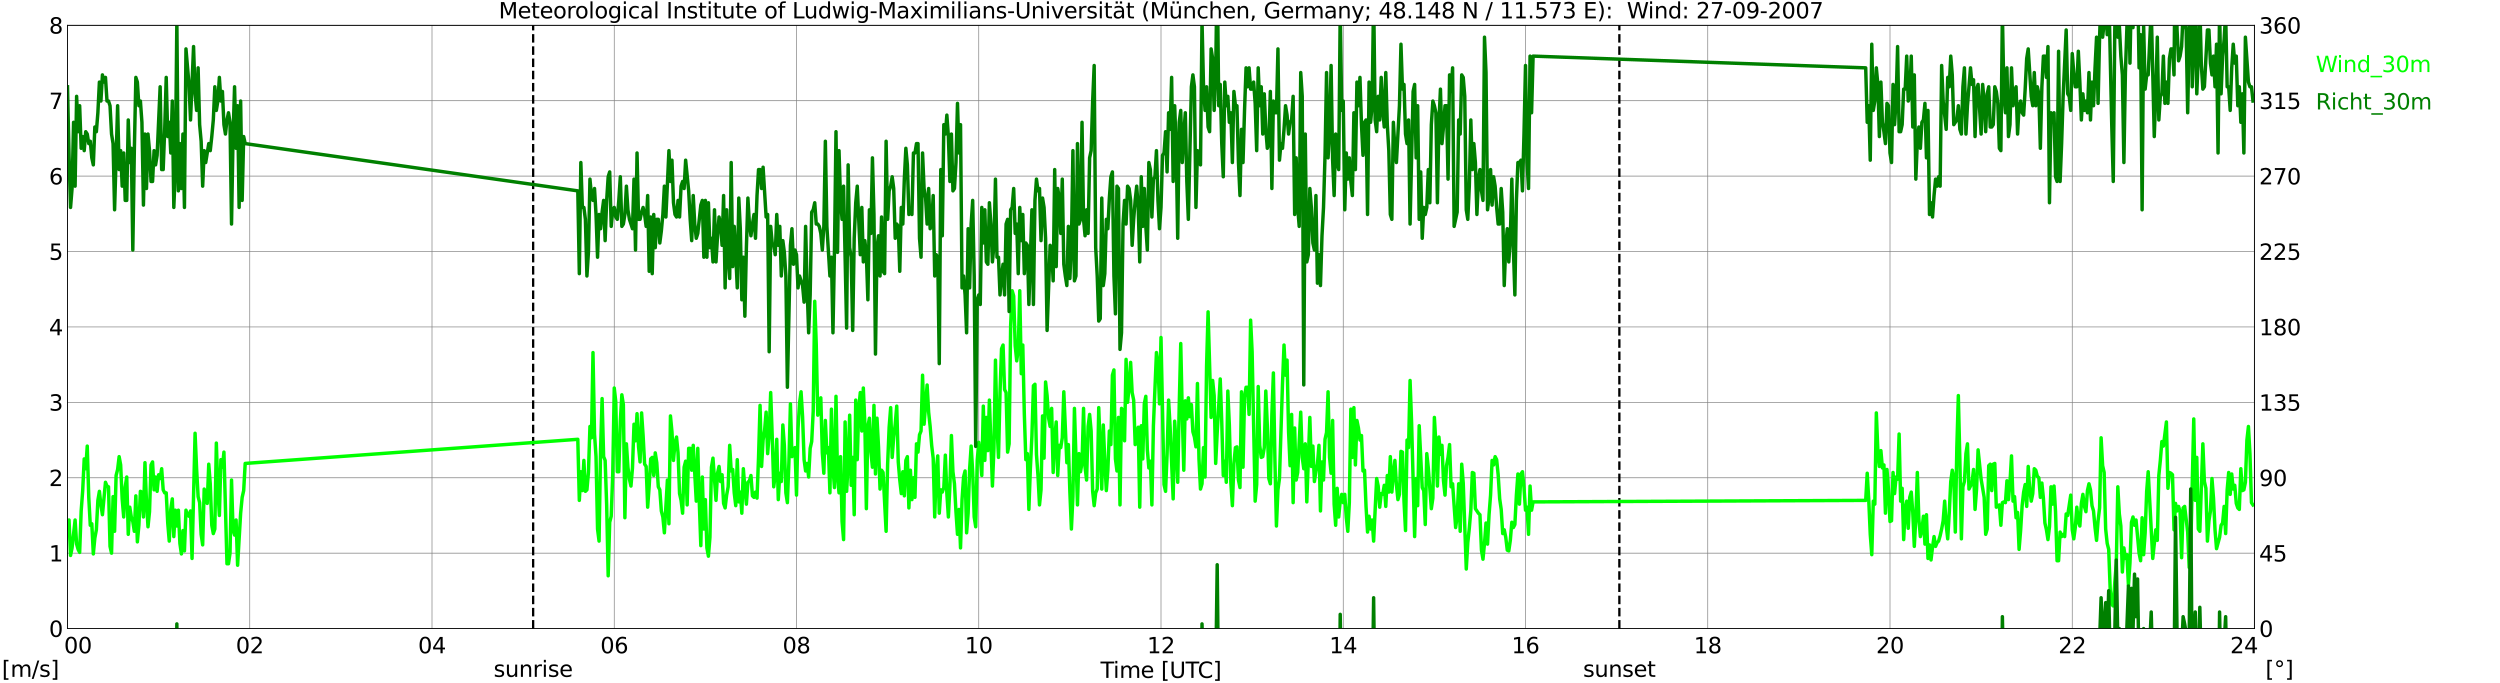 <?xml version="1.0" encoding="utf-8" standalone="no"?>
<!DOCTYPE svg PUBLIC "-//W3C//DTD SVG 1.1//EN"
  "http://www.w3.org/Graphics/SVG/1.1/DTD/svg11.dtd">
<svg xmlns:xlink="http://www.w3.org/1999/xlink" width="1085.4pt" height="296.64pt" viewBox="0 0 1085.4 296.64" xmlns="http://www.w3.org/2000/svg" version="1.1">
 <defs>
  <style type="text/css">*{stroke-linejoin: round; stroke-linecap: butt}</style>
 </defs>
 <g id="figure_1">
  <g id="patch_1">
   <path d="M 0 296.64 
L 1085.4 296.64 
L 1085.4 0 
L 0 0 
z
" style="fill: #ffffff"/>
  </g>
  <g id="axes_1">
   <g id="patch_2">
    <path d="M 29.306 272.909 
L 978.814 272.909 
L 978.814 10.976 
L 29.306 10.976 
z
" style="fill: #ffffff"/>
   </g>
   <g id="patch_3">
    <path d="M 978.814 272.909 
L 978.814 272.909 
L 978.814 10.976 
L 978.814 10.976 
z
" clip-path="url(#pb96cb4f424)" style="fill: #d3d3d3; opacity: 0.25; stroke: #d3d3d3; stroke-linejoin: miter"/>
   </g>
   <g id="matplotlib.axis_1">
    <g id="xtick_1">
     <g id="line2d_1">
      <path d="M 29.306 272.909 
L 29.306 10.976 
" clip-path="url(#pb96cb4f424)" style="fill: none; stroke: #808080; stroke-width: 0.3; stroke-linecap: square"/>
     </g>
     <g id="line2d_2"/>
     <g id="text_1">
      <!--    00 -->
      <g transform="translate(18.733 283.627) scale(0.095 -0.095)">
       <defs>
        <path id="DejaVuSans-20" transform="scale(0.016)"/>
        <path id="DejaVuSans-30" d="M 2034 4250 
Q 1547 4250 1301 3770 
Q 1056 3291 1056 2328 
Q 1056 1369 1301 889 
Q 1547 409 2034 409 
Q 2525 409 2770 889 
Q 3016 1369 3016 2328 
Q 3016 3291 2770 3770 
Q 2525 4250 2034 4250 
z
M 2034 4750 
Q 2819 4750 3233 4129 
Q 3647 3509 3647 2328 
Q 3647 1150 3233 529 
Q 2819 -91 2034 -91 
Q 1250 -91 836 529 
Q 422 1150 422 2328 
Q 422 3509 836 4129 
Q 1250 4750 2034 4750 
z
" transform="scale(0.016)"/>
       </defs>
       <use xlink:href="#DejaVuSans-20"/>
       <use xlink:href="#DejaVuSans-20" transform="translate(31.787 0)"/>
       <use xlink:href="#DejaVuSans-20" transform="translate(63.574 0)"/>
       <use xlink:href="#DejaVuSans-30" transform="translate(95.361 0)"/>
       <use xlink:href="#DejaVuSans-30" transform="translate(158.984 0)"/>
      </g>
     </g>
    </g>
    <g id="xtick_2">
     <g id="line2d_3">
      <path d="M 108.431 272.909 
L 108.431 10.976 
" clip-path="url(#pb96cb4f424)" style="fill: none; stroke: #808080; stroke-width: 0.3; stroke-linecap: square"/>
     </g>
     <g id="line2d_4"/>
     <g id="text_2">
      <!-- 02 -->
      <g transform="translate(102.387 283.627) scale(0.095 -0.095)">
       <defs>
        <path id="DejaVuSans-32" d="M 1228 531 
L 3431 531 
L 3431 0 
L 469 0 
L 469 531 
Q 828 903 1448 1529 
Q 2069 2156 2228 2338 
Q 2531 2678 2651 2914 
Q 2772 3150 2772 3378 
Q 2772 3750 2511 3984 
Q 2250 4219 1831 4219 
Q 1534 4219 1204 4116 
Q 875 4013 500 3803 
L 500 4441 
Q 881 4594 1212 4672 
Q 1544 4750 1819 4750 
Q 2544 4750 2975 4387 
Q 3406 4025 3406 3419 
Q 3406 3131 3298 2873 
Q 3191 2616 2906 2266 
Q 2828 2175 2409 1742 
Q 1991 1309 1228 531 
z
" transform="scale(0.016)"/>
       </defs>
       <use xlink:href="#DejaVuSans-30"/>
       <use xlink:href="#DejaVuSans-32" transform="translate(63.623 0)"/>
      </g>
     </g>
    </g>
    <g id="xtick_3">
     <g id="line2d_5">
      <path d="M 187.557 272.909 
L 187.557 10.976 
" clip-path="url(#pb96cb4f424)" style="fill: none; stroke: #808080; stroke-width: 0.3; stroke-linecap: square"/>
     </g>
     <g id="line2d_6"/>
     <g id="text_3">
      <!-- 04 -->
      <g transform="translate(181.513 283.627) scale(0.095 -0.095)">
       <defs>
        <path id="DejaVuSans-34" d="M 2419 4116 
L 825 1625 
L 2419 1625 
L 2419 4116 
z
M 2253 4666 
L 3047 4666 
L 3047 1625 
L 3713 1625 
L 3713 1100 
L 3047 1100 
L 3047 0 
L 2419 0 
L 2419 1100 
L 313 1100 
L 313 1709 
L 2253 4666 
z
" transform="scale(0.016)"/>
       </defs>
       <use xlink:href="#DejaVuSans-30"/>
       <use xlink:href="#DejaVuSans-34" transform="translate(63.623 0)"/>
      </g>
     </g>
    </g>
    <g id="xtick_4">
     <g id="line2d_7">
      <path d="M 266.683 272.909 
L 266.683 10.976 
" clip-path="url(#pb96cb4f424)" style="fill: none; stroke: #808080; stroke-width: 0.3; stroke-linecap: square"/>
     </g>
     <g id="line2d_8"/>
     <g id="text_4">
      <!-- 06 -->
      <g transform="translate(260.638 283.627) scale(0.095 -0.095)">
       <defs>
        <path id="DejaVuSans-36" d="M 2113 2584 
Q 1688 2584 1439 2293 
Q 1191 2003 1191 1497 
Q 1191 994 1439 701 
Q 1688 409 2113 409 
Q 2538 409 2786 701 
Q 3034 994 3034 1497 
Q 3034 2003 2786 2293 
Q 2538 2584 2113 2584 
z
M 3366 4563 
L 3366 3988 
Q 3128 4100 2886 4159 
Q 2644 4219 2406 4219 
Q 1781 4219 1451 3797 
Q 1122 3375 1075 2522 
Q 1259 2794 1537 2939 
Q 1816 3084 2150 3084 
Q 2853 3084 3261 2657 
Q 3669 2231 3669 1497 
Q 3669 778 3244 343 
Q 2819 -91 2113 -91 
Q 1303 -91 875 529 
Q 447 1150 447 2328 
Q 447 3434 972 4092 
Q 1497 4750 2381 4750 
Q 2619 4750 2861 4703 
Q 3103 4656 3366 4563 
z
" transform="scale(0.016)"/>
       </defs>
       <use xlink:href="#DejaVuSans-30"/>
       <use xlink:href="#DejaVuSans-36" transform="translate(63.623 0)"/>
      </g>
     </g>
    </g>
    <g id="xtick_5">
     <g id="line2d_9">
      <path d="M 345.808 272.909 
L 345.808 10.976 
" clip-path="url(#pb96cb4f424)" style="fill: none; stroke: #808080; stroke-width: 0.3; stroke-linecap: square"/>
     </g>
     <g id="line2d_10"/>
     <g id="text_5">
      <!-- 08 -->
      <g transform="translate(339.764 283.627) scale(0.095 -0.095)">
       <defs>
        <path id="DejaVuSans-38" d="M 2034 2216 
Q 1584 2216 1326 1975 
Q 1069 1734 1069 1313 
Q 1069 891 1326 650 
Q 1584 409 2034 409 
Q 2484 409 2743 651 
Q 3003 894 3003 1313 
Q 3003 1734 2745 1975 
Q 2488 2216 2034 2216 
z
M 1403 2484 
Q 997 2584 770 2862 
Q 544 3141 544 3541 
Q 544 4100 942 4425 
Q 1341 4750 2034 4750 
Q 2731 4750 3128 4425 
Q 3525 4100 3525 3541 
Q 3525 3141 3298 2862 
Q 3072 2584 2669 2484 
Q 3125 2378 3379 2068 
Q 3634 1759 3634 1313 
Q 3634 634 3220 271 
Q 2806 -91 2034 -91 
Q 1263 -91 848 271 
Q 434 634 434 1313 
Q 434 1759 690 2068 
Q 947 2378 1403 2484 
z
M 1172 3481 
Q 1172 3119 1398 2916 
Q 1625 2713 2034 2713 
Q 2441 2713 2670 2916 
Q 2900 3119 2900 3481 
Q 2900 3844 2670 4047 
Q 2441 4250 2034 4250 
Q 1625 4250 1398 4047 
Q 1172 3844 1172 3481 
z
" transform="scale(0.016)"/>
       </defs>
       <use xlink:href="#DejaVuSans-30"/>
       <use xlink:href="#DejaVuSans-38" transform="translate(63.623 0)"/>
      </g>
     </g>
    </g>
    <g id="xtick_6">
     <g id="line2d_11">
      <path d="M 424.934 272.909 
L 424.934 10.976 
" clip-path="url(#pb96cb4f424)" style="fill: none; stroke: #808080; stroke-width: 0.3; stroke-linecap: square"/>
     </g>
     <g id="line2d_12"/>
     <g id="text_6">
      <!-- 10 -->
      <g transform="translate(418.89 283.627) scale(0.095 -0.095)">
       <defs>
        <path id="DejaVuSans-31" d="M 794 531 
L 1825 531 
L 1825 4091 
L 703 3866 
L 703 4441 
L 1819 4666 
L 2450 4666 
L 2450 531 
L 3481 531 
L 3481 0 
L 794 0 
L 794 531 
z
" transform="scale(0.016)"/>
       </defs>
       <use xlink:href="#DejaVuSans-31"/>
       <use xlink:href="#DejaVuSans-30" transform="translate(63.623 0)"/>
      </g>
     </g>
    </g>
    <g id="xtick_7">
     <g id="line2d_13">
      <path d="M 504.06 272.909 
L 504.06 10.976 
" clip-path="url(#pb96cb4f424)" style="fill: none; stroke: #808080; stroke-width: 0.3; stroke-linecap: square"/>
     </g>
     <g id="line2d_14"/>
     <g id="text_7">
      <!-- 12 -->
      <g transform="translate(498.015 283.627) scale(0.095 -0.095)">
       <use xlink:href="#DejaVuSans-31"/>
       <use xlink:href="#DejaVuSans-32" transform="translate(63.623 0)"/>
      </g>
     </g>
    </g>
    <g id="xtick_8">
     <g id="line2d_15">
      <path d="M 583.185 272.909 
L 583.185 10.976 
" clip-path="url(#pb96cb4f424)" style="fill: none; stroke: #808080; stroke-width: 0.3; stroke-linecap: square"/>
     </g>
     <g id="line2d_16"/>
     <g id="text_8">
      <!-- 14 -->
      <g transform="translate(577.141 283.627) scale(0.095 -0.095)">
       <use xlink:href="#DejaVuSans-31"/>
       <use xlink:href="#DejaVuSans-34" transform="translate(63.623 0)"/>
      </g>
     </g>
    </g>
    <g id="xtick_9">
     <g id="line2d_17">
      <path d="M 662.311 272.909 
L 662.311 10.976 
" clip-path="url(#pb96cb4f424)" style="fill: none; stroke: #808080; stroke-width: 0.3; stroke-linecap: square"/>
     </g>
     <g id="line2d_18"/>
     <g id="text_9">
      <!-- 16 -->
      <g transform="translate(656.267 283.627) scale(0.095 -0.095)">
       <use xlink:href="#DejaVuSans-31"/>
       <use xlink:href="#DejaVuSans-36" transform="translate(63.623 0)"/>
      </g>
     </g>
    </g>
    <g id="xtick_10">
     <g id="line2d_19">
      <path d="M 741.437 272.909 
L 741.437 10.976 
" clip-path="url(#pb96cb4f424)" style="fill: none; stroke: #808080; stroke-width: 0.3; stroke-linecap: square"/>
     </g>
     <g id="line2d_20"/>
     <g id="text_10">
      <!-- 18 -->
      <g transform="translate(735.392 283.627) scale(0.095 -0.095)">
       <use xlink:href="#DejaVuSans-31"/>
       <use xlink:href="#DejaVuSans-38" transform="translate(63.623 0)"/>
      </g>
     </g>
    </g>
    <g id="xtick_11">
     <g id="line2d_21">
      <path d="M 820.562 272.909 
L 820.562 10.976 
" clip-path="url(#pb96cb4f424)" style="fill: none; stroke: #808080; stroke-width: 0.3; stroke-linecap: square"/>
     </g>
     <g id="line2d_22"/>
     <g id="text_11">
      <!-- 20 -->
      <g transform="translate(814.518 283.627) scale(0.095 -0.095)">
       <use xlink:href="#DejaVuSans-32"/>
       <use xlink:href="#DejaVuSans-30" transform="translate(63.623 0)"/>
      </g>
     </g>
    </g>
    <g id="xtick_12">
     <g id="line2d_23">
      <path d="M 899.688 272.909 
L 899.688 10.976 
" clip-path="url(#pb96cb4f424)" style="fill: none; stroke: #808080; stroke-width: 0.3; stroke-linecap: square"/>
     </g>
     <g id="line2d_24"/>
     <g id="text_12">
      <!-- 22 -->
      <g transform="translate(893.644 283.627) scale(0.095 -0.095)">
       <use xlink:href="#DejaVuSans-32"/>
       <use xlink:href="#DejaVuSans-32" transform="translate(63.623 0)"/>
      </g>
     </g>
    </g>
    <g id="xtick_13">
     <g id="line2d_25">
      <path d="M 978.814 272.909 
L 978.814 10.976 
" clip-path="url(#pb96cb4f424)" style="fill: none; stroke: #808080; stroke-width: 0.3; stroke-linecap: square"/>
     </g>
     <g id="line2d_26"/>
     <g id="text_13">
      <!-- 24    -->
      <g transform="translate(968.241 283.627) scale(0.095 -0.095)">
       <use xlink:href="#DejaVuSans-32"/>
       <use xlink:href="#DejaVuSans-34" transform="translate(63.623 0)"/>
       <use xlink:href="#DejaVuSans-20" transform="translate(127.246 0)"/>
       <use xlink:href="#DejaVuSans-20" transform="translate(159.033 0)"/>
       <use xlink:href="#DejaVuSans-20" transform="translate(190.82 0)"/>
      </g>
     </g>
    </g>
    <g id="text_14">
     <!-- Time [UTC] -->
     <g transform="translate(477.806 294.322) scale(0.095 -0.095)">
      <defs>
       <path id="DejaVuSans-54" d="M -19 4666 
L 3928 4666 
L 3928 4134 
L 2272 4134 
L 2272 0 
L 1638 0 
L 1638 4134 
L -19 4134 
L -19 4666 
z
" transform="scale(0.016)"/>
       <path id="DejaVuSans-69" d="M 603 3500 
L 1178 3500 
L 1178 0 
L 603 0 
L 603 3500 
z
M 603 4863 
L 1178 4863 
L 1178 4134 
L 603 4134 
L 603 4863 
z
" transform="scale(0.016)"/>
       <path id="DejaVuSans-6d" d="M 3328 2828 
Q 3544 3216 3844 3400 
Q 4144 3584 4550 3584 
Q 5097 3584 5394 3201 
Q 5691 2819 5691 2113 
L 5691 0 
L 5113 0 
L 5113 2094 
Q 5113 2597 4934 2840 
Q 4756 3084 4391 3084 
Q 3944 3084 3684 2787 
Q 3425 2491 3425 1978 
L 3425 0 
L 2847 0 
L 2847 2094 
Q 2847 2600 2669 2842 
Q 2491 3084 2119 3084 
Q 1678 3084 1418 2786 
Q 1159 2488 1159 1978 
L 1159 0 
L 581 0 
L 581 3500 
L 1159 3500 
L 1159 2956 
Q 1356 3278 1631 3431 
Q 1906 3584 2284 3584 
Q 2666 3584 2933 3390 
Q 3200 3197 3328 2828 
z
" transform="scale(0.016)"/>
       <path id="DejaVuSans-65" d="M 3597 1894 
L 3597 1613 
L 953 1613 
Q 991 1019 1311 708 
Q 1631 397 2203 397 
Q 2534 397 2845 478 
Q 3156 559 3463 722 
L 3463 178 
Q 3153 47 2828 -22 
Q 2503 -91 2169 -91 
Q 1331 -91 842 396 
Q 353 884 353 1716 
Q 353 2575 817 3079 
Q 1281 3584 2069 3584 
Q 2775 3584 3186 3129 
Q 3597 2675 3597 1894 
z
M 3022 2063 
Q 3016 2534 2758 2815 
Q 2500 3097 2075 3097 
Q 1594 3097 1305 2825 
Q 1016 2553 972 2059 
L 3022 2063 
z
" transform="scale(0.016)"/>
       <path id="DejaVuSans-5b" d="M 550 4863 
L 1875 4863 
L 1875 4416 
L 1125 4416 
L 1125 -397 
L 1875 -397 
L 1875 -844 
L 550 -844 
L 550 4863 
z
" transform="scale(0.016)"/>
       <path id="DejaVuSans-55" d="M 556 4666 
L 1191 4666 
L 1191 1831 
Q 1191 1081 1462 751 
Q 1734 422 2344 422 
Q 2950 422 3222 751 
Q 3494 1081 3494 1831 
L 3494 4666 
L 4128 4666 
L 4128 1753 
Q 4128 841 3676 375 
Q 3225 -91 2344 -91 
Q 1459 -91 1007 375 
Q 556 841 556 1753 
L 556 4666 
z
" transform="scale(0.016)"/>
       <path id="DejaVuSans-43" d="M 4122 4306 
L 4122 3641 
Q 3803 3938 3442 4084 
Q 3081 4231 2675 4231 
Q 1875 4231 1450 3742 
Q 1025 3253 1025 2328 
Q 1025 1406 1450 917 
Q 1875 428 2675 428 
Q 3081 428 3442 575 
Q 3803 722 4122 1019 
L 4122 359 
Q 3791 134 3420 21 
Q 3050 -91 2638 -91 
Q 1578 -91 968 557 
Q 359 1206 359 2328 
Q 359 3453 968 4101 
Q 1578 4750 2638 4750 
Q 3056 4750 3426 4639 
Q 3797 4528 4122 4306 
z
" transform="scale(0.016)"/>
       <path id="DejaVuSans-5d" d="M 1947 4863 
L 1947 -844 
L 622 -844 
L 622 -397 
L 1369 -397 
L 1369 4416 
L 622 4416 
L 622 4863 
L 1947 4863 
z
" transform="scale(0.016)"/>
      </defs>
      <use xlink:href="#DejaVuSans-54"/>
      <use xlink:href="#DejaVuSans-69" transform="translate(57.959 0)"/>
      <use xlink:href="#DejaVuSans-6d" transform="translate(85.742 0)"/>
      <use xlink:href="#DejaVuSans-65" transform="translate(183.154 0)"/>
      <use xlink:href="#DejaVuSans-20" transform="translate(244.678 0)"/>
      <use xlink:href="#DejaVuSans-5b" transform="translate(276.465 0)"/>
      <use xlink:href="#DejaVuSans-55" transform="translate(315.479 0)"/>
      <use xlink:href="#DejaVuSans-54" transform="translate(388.672 0)"/>
      <use xlink:href="#DejaVuSans-43" transform="translate(443.881 0)"/>
      <use xlink:href="#DejaVuSans-5d" transform="translate(513.705 0)"/>
     </g>
    </g>
   </g>
   <g id="matplotlib.axis_2">
    <g id="ytick_1">
     <g id="line2d_27">
      <path d="M 29.306 272.909 
L 978.814 272.909 
" clip-path="url(#pb96cb4f424)" style="fill: none; stroke: #808080; stroke-width: 0.3; stroke-linecap: square"/>
     </g>
     <g id="line2d_28"/>
     <g id="text_15">
      <!-- 0 -->
      <g transform="translate(21.261 276.518) scale(0.095 -0.095)">
       <use xlink:href="#DejaVuSans-30"/>
      </g>
     </g>
    </g>
    <g id="ytick_2">
     <g id="line2d_29">
      <path d="M 29.306 240.167 
L 978.814 240.167 
" clip-path="url(#pb96cb4f424)" style="fill: none; stroke: #808080; stroke-width: 0.3; stroke-linecap: square"/>
     </g>
     <g id="line2d_30"/>
     <g id="text_16">
      <!-- 1 -->
      <g transform="translate(21.261 243.776) scale(0.095 -0.095)">
       <use xlink:href="#DejaVuSans-31"/>
      </g>
     </g>
    </g>
    <g id="ytick_3">
     <g id="line2d_31">
      <path d="M 29.306 207.426 
L 978.814 207.426 
" clip-path="url(#pb96cb4f424)" style="fill: none; stroke: #808080; stroke-width: 0.3; stroke-linecap: square"/>
     </g>
     <g id="line2d_32"/>
     <g id="text_17">
      <!-- 2 -->
      <g transform="translate(21.261 211.035) scale(0.095 -0.095)">
       <use xlink:href="#DejaVuSans-32"/>
      </g>
     </g>
    </g>
    <g id="ytick_4">
     <g id="line2d_33">
      <path d="M 29.306 174.684 
L 978.814 174.684 
" clip-path="url(#pb96cb4f424)" style="fill: none; stroke: #808080; stroke-width: 0.3; stroke-linecap: square"/>
     </g>
     <g id="line2d_34"/>
     <g id="text_18">
      <!-- 3 -->
      <g transform="translate(21.261 178.293) scale(0.095 -0.095)">
       <defs>
        <path id="DejaVuSans-33" d="M 2597 2516 
Q 3050 2419 3304 2112 
Q 3559 1806 3559 1356 
Q 3559 666 3084 287 
Q 2609 -91 1734 -91 
Q 1441 -91 1130 -33 
Q 819 25 488 141 
L 488 750 
Q 750 597 1062 519 
Q 1375 441 1716 441 
Q 2309 441 2620 675 
Q 2931 909 2931 1356 
Q 2931 1769 2642 2001 
Q 2353 2234 1838 2234 
L 1294 2234 
L 1294 2753 
L 1863 2753 
Q 2328 2753 2575 2939 
Q 2822 3125 2822 3475 
Q 2822 3834 2567 4026 
Q 2313 4219 1838 4219 
Q 1578 4219 1281 4162 
Q 984 4106 628 3988 
L 628 4550 
Q 988 4650 1302 4700 
Q 1616 4750 1894 4750 
Q 2613 4750 3031 4423 
Q 3450 4097 3450 3541 
Q 3450 3153 3228 2886 
Q 3006 2619 2597 2516 
z
" transform="scale(0.016)"/>
       </defs>
       <use xlink:href="#DejaVuSans-33"/>
      </g>
     </g>
    </g>
    <g id="ytick_5">
     <g id="line2d_35">
      <path d="M 29.306 141.942 
L 978.814 141.942 
" clip-path="url(#pb96cb4f424)" style="fill: none; stroke: #808080; stroke-width: 0.3; stroke-linecap: square"/>
     </g>
     <g id="line2d_36"/>
     <g id="text_19">
      <!-- 4 -->
      <g transform="translate(21.261 145.551) scale(0.095 -0.095)">
       <use xlink:href="#DejaVuSans-34"/>
      </g>
     </g>
    </g>
    <g id="ytick_6">
     <g id="line2d_37">
      <path d="M 29.306 109.201 
L 978.814 109.201 
" clip-path="url(#pb96cb4f424)" style="fill: none; stroke: #808080; stroke-width: 0.3; stroke-linecap: square"/>
     </g>
     <g id="line2d_38"/>
     <g id="text_20">
      <!-- 5 -->
      <g transform="translate(21.261 112.81) scale(0.095 -0.095)">
       <defs>
        <path id="DejaVuSans-35" d="M 691 4666 
L 3169 4666 
L 3169 4134 
L 1269 4134 
L 1269 2991 
Q 1406 3038 1543 3061 
Q 1681 3084 1819 3084 
Q 2600 3084 3056 2656 
Q 3513 2228 3513 1497 
Q 3513 744 3044 326 
Q 2575 -91 1722 -91 
Q 1428 -91 1123 -41 
Q 819 9 494 109 
L 494 744 
Q 775 591 1075 516 
Q 1375 441 1709 441 
Q 2250 441 2565 725 
Q 2881 1009 2881 1497 
Q 2881 1984 2565 2268 
Q 2250 2553 1709 2553 
Q 1456 2553 1204 2497 
Q 953 2441 691 2322 
L 691 4666 
z
" transform="scale(0.016)"/>
       </defs>
       <use xlink:href="#DejaVuSans-35"/>
      </g>
     </g>
    </g>
    <g id="ytick_7">
     <g id="line2d_39">
      <path d="M 29.306 76.459 
L 978.814 76.459 
" clip-path="url(#pb96cb4f424)" style="fill: none; stroke: #808080; stroke-width: 0.3; stroke-linecap: square"/>
     </g>
     <g id="line2d_40"/>
     <g id="text_21">
      <!-- 6 -->
      <g transform="translate(21.261 80.068) scale(0.095 -0.095)">
       <use xlink:href="#DejaVuSans-36"/>
      </g>
     </g>
    </g>
    <g id="ytick_8">
     <g id="line2d_41">
      <path d="M 29.306 43.717 
L 978.814 43.717 
" clip-path="url(#pb96cb4f424)" style="fill: none; stroke: #808080; stroke-width: 0.3; stroke-linecap: square"/>
     </g>
     <g id="line2d_42"/>
     <g id="text_22">
      <!-- 7 -->
      <g transform="translate(21.261 47.327) scale(0.095 -0.095)">
       <defs>
        <path id="DejaVuSans-37" d="M 525 4666 
L 3525 4666 
L 3525 4397 
L 1831 0 
L 1172 0 
L 2766 4134 
L 525 4134 
L 525 4666 
z
" transform="scale(0.016)"/>
       </defs>
       <use xlink:href="#DejaVuSans-37"/>
      </g>
     </g>
    </g>
    <g id="ytick_9">
     <g id="line2d_43">
      <path d="M 29.306 10.976 
L 978.814 10.976 
" clip-path="url(#pb96cb4f424)" style="fill: none; stroke: #808080; stroke-width: 0.3; stroke-linecap: square"/>
     </g>
     <g id="line2d_44"/>
     <g id="text_23">
      <!-- 8 -->
      <g transform="translate(21.261 14.585) scale(0.095 -0.095)">
       <use xlink:href="#DejaVuSans-38"/>
      </g>
     </g>
    </g>
   </g>
   <g id="line2d_45">
    <path d="M 231.472 272.909 
L 231.472 10.976 
" clip-path="url(#pb96cb4f424)" style="fill: none; stroke-dasharray: 3.7,1.6; stroke-dashoffset: 0; stroke: #000000"/>
   </g>
   <g id="line2d_46">
    <path d="M 703.061 272.909 
L 703.061 10.976 
" clip-path="url(#pb96cb4f424)" style="fill: none; stroke-dasharray: 3.7,1.6; stroke-dashoffset: 0; stroke: #000000"/>
   </g>
   <g id="line2d_47">
    <path d="M 29.306 227.071 
L 29.965 225.761 
L 30.625 241.149 
L 31.284 237.875 
L 32.603 225.761 
L 33.262 236.238 
L 33.921 238.53 
L 34.581 239.84 
L 35.24 221.832 
L 35.9 212.992 
L 36.559 199.24 
L 37.218 203.497 
L 37.878 193.674 
L 38.537 215.938 
L 39.197 228.053 
L 39.856 227.398 
L 40.515 240.495 
L 41.175 233.619 
L 41.834 230.017 
L 42.493 217.248 
L 43.153 213.319 
L 43.812 219.213 
L 44.472 223.469 
L 45.79 209.39 
L 46.45 211.027 
L 47.109 211.355 
L 47.768 237.22 
L 48.428 240.167 
L 49.087 215.611 
L 49.747 230.672 
L 50.406 206.443 
L 51.065 203.824 
L 51.725 198.258 
L 52.384 201.859 
L 53.043 216.593 
L 53.703 224.451 
L 54.362 211.355 
L 55.022 207.098 
L 55.681 231.982 
L 56.34 220.195 
L 57 224.451 
L 57.659 226.416 
L 58.319 230.672 
L 58.978 215.284 
L 59.637 235.256 
L 60.297 228.053 
L 60.956 213.319 
L 61.615 213.646 
L 62.275 224.451 
L 62.934 200.877 
L 63.594 217.903 
L 64.253 228.708 
L 64.912 222.159 
L 65.572 201.859 
L 66.231 200.55 
L 66.89 212.664 
L 67.55 207.098 
L 68.209 213.319 
L 68.869 206.116 
L 69.528 207.753 
L 70.187 203.497 
L 70.847 212.664 
L 71.506 213.974 
L 72.166 213.974 
L 72.825 227.071 
L 73.484 234.928 
L 74.144 221.177 
L 74.803 216.593 
L 75.462 232.964 
L 76.122 221.504 
L 76.781 228.38 
L 77.441 221.504 
L 78.1 235.911 
L 78.759 240.495 
L 79.419 230.345 
L 80.078 239.185 
L 80.737 221.504 
L 81.397 223.469 
L 82.056 224.124 
L 82.716 221.832 
L 83.375 242.459 
L 84.694 188.108 
L 85.353 203.497 
L 86.013 215.611 
L 86.672 218.23 
L 87.331 231.982 
L 87.991 236.566 
L 88.65 212.337 
L 89.309 214.301 
L 89.969 218.558 
L 90.628 201.532 
L 91.288 210.045 
L 91.947 228.053 
L 92.606 231.654 
L 93.266 229.69 
L 93.925 192.364 
L 94.584 212.337 
L 95.244 223.796 
L 95.903 199.568 
L 96.563 202.842 
L 97.222 196.293 
L 98.541 244.751 
L 99.2 244.751 
L 99.86 240.167 
L 100.519 208.408 
L 101.178 230.017 
L 101.838 232.309 
L 102.497 225.761 
L 103.156 245.406 
L 104.475 222.814 
L 105.135 215.938 
L 105.794 212.992 
L 106.453 201.205 
L 250.858 190.727 
L 251.517 217.248 
L 252.176 204.806 
L 252.836 212.992 
L 253.495 199.895 
L 254.155 213.319 
L 254.814 212.664 
L 255.473 205.134 
L 256.133 185.161 
L 256.792 190.072 
L 257.451 153.074 
L 258.111 188.435 
L 258.77 198.258 
L 259.43 229.69 
L 260.089 234.928 
L 260.748 194.984 
L 261.408 173.047 
L 262.067 198.258 
L 262.726 199.895 
L 263.386 219.213 
L 264.045 249.99 
L 264.705 226.743 
L 265.364 224.124 
L 266.023 205.788 
L 266.683 168.463 
L 267.342 174.356 
L 268.002 204.806 
L 268.661 204.806 
L 269.32 182.869 
L 269.98 171.41 
L 270.639 175.666 
L 271.298 224.779 
L 271.958 192.692 
L 272.617 202.842 
L 273.277 208.08 
L 273.936 211.027 
L 274.595 203.169 
L 275.255 184.179 
L 275.914 191.382 
L 276.573 179.595 
L 277.233 194.001 
L 277.892 200.55 
L 278.552 179.268 
L 279.211 189.09 
L 279.87 201.532 
L 280.53 202.514 
L 281.189 220.195 
L 281.849 211.027 
L 282.508 199.24 
L 283.167 198.585 
L 283.827 206.443 
L 284.486 196.621 
L 285.145 200.877 
L 285.805 211.355 
L 286.464 212.664 
L 287.124 221.832 
L 287.783 224.451 
L 288.442 231.327 
L 289.761 208.408 
L 290.42 227.398 
L 291.08 180.577 
L 291.739 187.453 
L 292.399 199.895 
L 293.058 192.364 
L 293.717 189.745 
L 294.377 196.621 
L 295.036 214.301 
L 295.696 217.248 
L 296.355 222.814 
L 297.014 202.842 
L 297.674 200.222 
L 298.333 219.213 
L 298.992 194.656 
L 299.652 194.656 
L 300.311 204.151 
L 300.971 193.347 
L 302.289 217.575 
L 302.949 194.656 
L 303.608 218.23 
L 304.267 236.893 
L 304.927 207.098 
L 305.586 229.69 
L 306.246 216.921 
L 306.905 237.875 
L 307.564 241.477 
L 308.224 233.291 
L 308.883 202.842 
L 309.543 198.913 
L 310.861 217.248 
L 311.521 205.461 
L 312.18 202.514 
L 312.839 209.063 
L 313.499 206.116 
L 314.158 218.558 
L 314.818 220.522 
L 315.477 214.956 
L 316.136 211.355 
L 316.796 193.347 
L 317.455 204.479 
L 318.114 203.824 
L 318.774 213.974 
L 319.433 219.54 
L 320.093 199.568 
L 320.752 217.903 
L 321.411 213.646 
L 322.071 222.814 
L 322.73 203.497 
L 323.39 212.009 
L 324.049 218.885 
L 324.708 209.39 
L 325.368 208.735 
L 326.027 206.443 
L 326.686 215.284 
L 327.346 215.938 
L 328.005 213.646 
L 328.665 216.266 
L 329.324 198.585 
L 329.983 175.994 
L 330.643 202.514 
L 331.302 191.055 
L 331.961 186.798 
L 332.621 178.94 
L 333.28 196.948 
L 333.94 188.435 
L 334.599 170.427 
L 335.258 189.09 
L 335.918 211.355 
L 336.577 206.116 
L 337.236 190.727 
L 337.896 216.921 
L 338.555 205.461 
L 339.215 209.063 
L 339.874 184.506 
L 340.533 193.347 
L 341.193 213.974 
L 341.852 218.23 
L 342.512 200.55 
L 343.171 175.339 
L 343.83 198.258 
L 344.49 195.966 
L 345.149 194.329 
L 345.808 214.956 
L 346.468 186.143 
L 347.127 175.011 
L 347.787 170.1 
L 348.446 180.905 
L 349.105 199.568 
L 349.765 204.479 
L 350.424 201.205 
L 351.083 207.098 
L 351.743 194.656 
L 352.402 191.71 
L 353.062 178.613 
L 353.721 130.81 
L 354.38 149.473 
L 355.04 180.25 
L 355.699 175.666 
L 356.359 172.719 
L 357.018 196.621 
L 357.677 205.461 
L 358.337 182.542 
L 358.996 196.621 
L 359.655 194.329 
L 360.315 213.974 
L 360.974 177.631 
L 361.634 203.169 
L 362.293 211.682 
L 362.952 172.065 
L 363.612 206.443 
L 364.271 213.974 
L 364.93 198.258 
L 365.59 226.416 
L 366.249 234.274 
L 366.909 183.197 
L 367.568 213.319 
L 368.227 201.205 
L 368.887 180.25 
L 369.546 210.7 
L 370.206 198.585 
L 370.865 223.469 
L 371.524 173.702 
L 372.184 199.568 
L 372.843 177.303 
L 373.502 170.427 
L 374.162 187.126 
L 374.821 168.463 
L 375.481 183.852 
L 376.14 220.85 
L 376.799 185.161 
L 377.459 181.56 
L 378.118 196.293 
L 378.777 202.842 
L 379.437 175.994 
L 380.096 205.788 
L 380.756 181.56 
L 381.415 194.001 
L 382.074 212.337 
L 382.734 204.151 
L 383.393 205.134 
L 384.712 230.672 
L 385.371 201.532 
L 386.031 185.489 
L 386.69 176.976 
L 387.349 198.585 
L 388.009 189.745 
L 388.668 184.179 
L 389.328 176.321 
L 389.987 200.55 
L 390.646 208.408 
L 391.306 214.301 
L 391.965 204.806 
L 392.624 215.284 
L 393.284 199.895 
L 393.943 198.258 
L 394.603 220.522 
L 395.262 204.151 
L 395.921 216.921 
L 396.581 207.426 
L 397.24 215.938 
L 397.899 192.692 
L 398.559 196.293 
L 399.218 188.763 
L 399.878 187.126 
L 400.537 162.897 
L 401.196 184.179 
L 402.515 167.153 
L 403.175 178.94 
L 403.834 185.161 
L 404.493 193.347 
L 405.153 198.913 
L 405.812 224.451 
L 406.471 204.479 
L 407.131 197.93 
L 407.79 222.814 
L 408.45 212.664 
L 409.109 213.646 
L 409.768 211.682 
L 410.428 197.603 
L 411.087 214.301 
L 411.746 224.451 
L 412.406 211.027 
L 413.065 189.09 
L 413.725 204.806 
L 414.384 210.045 
L 415.043 222.159 
L 415.703 231.982 
L 416.362 221.177 
L 417.022 237.875 
L 417.681 216.921 
L 418.34 207.098 
L 419 204.479 
L 419.659 231.327 
L 420.318 222.814 
L 420.978 203.497 
L 421.637 193.674 
L 422.297 204.806 
L 422.956 224.451 
L 423.615 228.708 
L 424.275 199.895 
L 424.934 192.037 
L 425.593 198.258 
L 426.253 206.443 
L 426.912 176.321 
L 427.572 199.895 
L 428.231 181.232 
L 428.89 195.639 
L 429.55 173.702 
L 430.869 211.027 
L 431.528 194.656 
L 432.187 156.349 
L 432.847 184.834 
L 433.506 198.585 
L 434.165 170.427 
L 434.825 151.437 
L 435.484 149.8 
L 436.144 169.118 
L 436.803 170.427 
L 437.462 196.293 
L 438.122 192.692 
L 438.781 141.287 
L 439.44 126.226 
L 440.1 128.518 
L 440.759 150.128 
L 441.419 156.676 
L 442.078 151.765 
L 442.737 126.226 
L 443.397 162.242 
L 444.056 149.8 
L 444.716 179.595 
L 445.375 199.568 
L 446.034 196.948 
L 446.694 221.177 
L 447.353 203.169 
L 448.012 189.418 
L 448.672 167.481 
L 449.331 166.826 
L 449.991 197.276 
L 450.65 206.443 
L 451.309 219.213 
L 451.969 212.664 
L 452.628 180.577 
L 453.287 198.913 
L 453.947 165.844 
L 454.606 171.737 
L 455.266 181.56 
L 455.925 185.161 
L 456.584 177.303 
L 457.244 205.134 
L 457.903 190.072 
L 458.563 183.197 
L 459.222 206.443 
L 459.881 193.347 
L 460.541 194.329 
L 461.2 190.072 
L 461.859 170.1 
L 463.178 200.877 
L 463.838 193.019 
L 464.497 213.646 
L 465.156 229.69 
L 465.816 215.611 
L 466.475 177.303 
L 467.794 219.213 
L 468.453 196.948 
L 469.113 204.806 
L 469.772 200.877 
L 470.431 177.303 
L 471.091 202.842 
L 471.75 208.408 
L 472.409 185.161 
L 473.069 179.923 
L 473.728 187.126 
L 474.388 213.319 
L 475.047 219.54 
L 475.706 213.974 
L 476.366 212.337 
L 477.025 176.976 
L 478.344 212.337 
L 479.003 184.506 
L 479.663 200.222 
L 480.322 212.992 
L 480.981 204.151 
L 481.641 187.126 
L 482.3 193.019 
L 482.96 162.897 
L 483.619 160.605 
L 484.278 199.24 
L 484.938 204.479 
L 485.597 181.232 
L 486.256 219.213 
L 486.916 177.303 
L 487.575 178.285 
L 488.235 191.382 
L 488.894 156.021 
L 489.553 174.684 
L 490.213 168.136 
L 490.872 157.331 
L 491.532 170.427 
L 492.191 173.702 
L 492.85 193.019 
L 493.51 188.763 
L 494.169 185.489 
L 494.828 220.195 
L 495.488 184.834 
L 496.147 199.24 
L 496.807 175.339 
L 497.466 172.065 
L 498.125 195.311 
L 498.785 203.169 
L 499.444 200.222 
L 500.103 219.213 
L 500.763 184.834 
L 502.082 153.074 
L 502.741 157.658 
L 503.4 175.339 
L 504.06 146.526 
L 505.379 210.372 
L 506.038 213.319 
L 506.697 197.276 
L 507.357 173.702 
L 508.016 185.489 
L 509.335 216.593 
L 509.994 182.869 
L 510.654 193.019 
L 511.313 209.39 
L 511.972 175.994 
L 512.632 149.145 
L 513.291 179.595 
L 513.95 204.151 
L 514.61 174.029 
L 515.269 181.887 
L 515.929 172.719 
L 516.588 180.905 
L 517.247 175.666 
L 517.907 187.453 
L 518.566 189.745 
L 519.226 194.001 
L 519.885 166.498 
L 520.544 199.24 
L 521.204 212.337 
L 521.863 210.045 
L 522.522 194.329 
L 523.182 207.098 
L 523.841 158.968 
L 524.501 135.394 
L 525.819 181.232 
L 526.479 165.189 
L 527.138 171.737 
L 527.797 201.205 
L 528.457 187.781 
L 529.776 164.534 
L 530.435 183.197 
L 531.094 206.443 
L 531.754 200.222 
L 532.413 209.39 
L 533.073 169.773 
L 533.732 184.506 
L 534.391 209.717 
L 535.051 219.54 
L 535.71 201.205 
L 536.369 194.329 
L 537.029 194.001 
L 537.688 208.408 
L 538.348 211.682 
L 539.007 170.1 
L 539.666 202.842 
L 540.326 172.392 
L 540.985 168.136 
L 541.644 168.136 
L 542.304 179.923 
L 542.963 138.995 
L 543.623 152.747 
L 544.941 217.575 
L 545.601 210.372 
L 546.26 167.808 
L 546.919 193.347 
L 547.579 198.585 
L 548.238 198.258 
L 548.898 194.329 
L 549.557 169.773 
L 550.216 184.834 
L 550.876 207.753 
L 551.535 210.045 
L 552.195 179.923 
L 552.854 161.915 
L 553.513 199.568 
L 554.173 228.38 
L 554.832 212.664 
L 555.491 207.753 
L 556.81 166.498 
L 557.47 149.8 
L 558.129 162.897 
L 558.788 156.349 
L 559.448 187.453 
L 560.107 202.187 
L 560.766 179.923 
L 561.426 218.23 
L 562.085 185.816 
L 562.745 208.408 
L 563.404 205.134 
L 564.723 178.94 
L 565.382 198.585 
L 566.042 203.497 
L 566.701 192.692 
L 567.36 217.903 
L 568.679 181.232 
L 569.338 202.514 
L 569.998 193.674 
L 570.657 209.063 
L 571.317 204.479 
L 571.976 201.532 
L 572.635 193.347 
L 573.295 221.832 
L 573.954 200.55 
L 574.613 208.408 
L 575.273 190.727 
L 575.932 187.781 
L 576.592 170.1 
L 577.251 198.585 
L 577.91 205.461 
L 578.57 182.542 
L 579.229 218.885 
L 579.889 228.053 
L 580.548 212.009 
L 581.207 224.451 
L 581.867 217.575 
L 582.526 214.629 
L 583.185 218.23 
L 583.845 214.629 
L 584.504 224.779 
L 585.164 230.672 
L 585.823 218.23 
L 586.482 177.631 
L 587.142 198.585 
L 587.801 176.976 
L 588.46 201.859 
L 589.12 182.542 
L 589.779 185.816 
L 590.439 191.055 
L 591.098 189.09 
L 591.757 204.479 
L 592.417 204.151 
L 593.076 219.867 
L 593.736 231 
L 594.395 224.124 
L 595.054 229.69 
L 595.714 225.761 
L 596.373 234.928 
L 597.692 207.753 
L 598.351 211.027 
L 599.011 220.195 
L 599.67 214.301 
L 600.329 214.629 
L 600.989 210.7 
L 601.648 219.867 
L 602.307 206.443 
L 602.967 213.646 
L 603.626 198.258 
L 604.286 213.646 
L 604.945 205.788 
L 605.604 199.895 
L 606.264 210.372 
L 606.923 216.921 
L 607.582 214.629 
L 608.242 195.966 
L 608.901 196.293 
L 609.561 217.575 
L 610.22 230.345 
L 610.879 191.055 
L 611.539 194.329 
L 612.198 165.189 
L 612.858 183.524 
L 614.176 232.964 
L 614.836 207.753 
L 615.495 219.54 
L 616.154 184.834 
L 617.473 211.682 
L 618.133 212.992 
L 618.792 227.725 
L 619.451 196.948 
L 620.111 203.169 
L 621.429 220.85 
L 622.089 216.266 
L 622.748 181.232 
L 623.408 192.692 
L 624.067 211.027 
L 624.726 189.745 
L 625.386 197.276 
L 626.045 193.347 
L 626.705 208.735 
L 627.364 214.956 
L 628.023 202.187 
L 628.683 198.585 
L 629.342 193.019 
L 630.001 211.355 
L 630.661 210.045 
L 631.98 229.035 
L 632.639 224.124 
L 633.298 210.045 
L 633.958 230.672 
L 634.617 201.532 
L 635.276 209.717 
L 636.595 247.043 
L 637.255 235.583 
L 637.914 229.362 
L 638.573 221.504 
L 639.233 205.134 
L 639.892 205.461 
L 640.552 220.85 
L 641.87 222.814 
L 642.53 223.469 
L 643.189 238.857 
L 643.848 242.786 
L 644.508 235.911 
L 645.167 227.071 
L 645.827 236.238 
L 646.486 223.469 
L 647.145 214.956 
L 647.805 199.895 
L 648.464 201.859 
L 649.123 198.258 
L 649.783 199.568 
L 650.442 206.116 
L 651.102 216.593 
L 651.761 221.177 
L 652.42 231.654 
L 653.08 230.017 
L 653.739 233.291 
L 654.399 238.857 
L 655.058 239.185 
L 655.717 234.601 
L 656.377 226.743 
L 657.036 229.035 
L 657.695 227.725 
L 658.355 214.956 
L 659.014 205.788 
L 659.674 218.885 
L 660.333 205.788 
L 660.992 204.806 
L 661.652 211.682 
L 662.311 221.504 
L 662.97 220.195 
L 663.63 231.982 
L 664.289 211.027 
L 664.949 221.504 
L 665.608 217.903 
L 810.012 217.248 
L 810.672 205.461 
L 811.331 216.921 
L 811.99 231.982 
L 812.65 240.822 
L 813.309 217.575 
L 813.969 218.885 
L 814.628 179.268 
L 815.287 195.639 
L 815.947 202.514 
L 816.606 195.639 
L 817.265 203.169 
L 817.925 201.859 
L 818.584 222.814 
L 819.244 203.824 
L 819.903 212.664 
L 820.562 226.416 
L 821.222 226.088 
L 821.881 205.134 
L 822.541 214.301 
L 823.2 207.098 
L 823.859 208.08 
L 824.519 188.435 
L 825.178 217.575 
L 825.837 212.009 
L 826.497 234.274 
L 827.156 221.177 
L 827.816 217.575 
L 828.475 229.362 
L 829.134 215.938 
L 829.794 213.646 
L 830.453 222.487 
L 831.112 237.22 
L 831.772 224.779 
L 832.431 205.134 
L 833.091 225.433 
L 833.75 232.964 
L 834.409 230.017 
L 835.069 224.124 
L 835.728 236.238 
L 836.388 223.469 
L 837.047 242.459 
L 837.706 236.566 
L 838.366 243.114 
L 839.025 237.548 
L 839.684 232.964 
L 840.344 237.22 
L 841.003 235.583 
L 841.663 234.928 
L 842.322 232.637 
L 842.981 229.69 
L 843.641 226.088 
L 844.3 217.575 
L 844.959 228.053 
L 845.619 233.946 
L 846.278 222.814 
L 846.938 209.063 
L 847.597 204.151 
L 848.256 207.426 
L 848.916 231 
L 849.575 194.329 
L 850.235 171.737 
L 850.894 199.895 
L 851.553 233.946 
L 852.213 211.355 
L 852.872 209.063 
L 853.531 196.948 
L 854.191 192.692 
L 854.85 212.337 
L 856.169 209.717 
L 856.828 203.824 
L 857.488 221.177 
L 858.147 212.337 
L 858.806 195.311 
L 860.125 208.08 
L 861.444 215.938 
L 862.103 231.982 
L 862.763 229.69 
L 863.422 202.187 
L 864.082 201.532 
L 864.741 212.992 
L 865.4 201.532 
L 866.06 201.205 
L 866.719 220.195 
L 867.378 219.867 
L 868.038 219.213 
L 868.697 228.053 
L 869.357 218.23 
L 870.016 217.903 
L 870.675 218.23 
L 871.335 208.735 
L 871.994 216.921 
L 872.653 209.39 
L 873.313 197.93 
L 873.972 217.575 
L 874.632 215.611 
L 875.291 224.779 
L 875.95 222.487 
L 876.61 238.53 
L 877.269 230.345 
L 877.929 219.54 
L 878.588 213.646 
L 879.247 210.372 
L 879.907 219.867 
L 880.566 202.514 
L 881.225 212.664 
L 881.885 217.575 
L 882.544 214.301 
L 883.204 203.497 
L 883.863 204.151 
L 884.522 206.771 
L 885.182 207.426 
L 885.841 215.938 
L 886.5 209.717 
L 887.16 216.266 
L 887.819 227.071 
L 888.479 230.017 
L 889.138 234.274 
L 889.797 228.708 
L 890.457 211.355 
L 891.116 218.885 
L 891.775 211.027 
L 892.435 222.159 
L 893.094 243.441 
L 893.754 243.441 
L 894.413 231 
L 895.072 232.964 
L 895.732 231.982 
L 896.391 232.964 
L 897.051 223.142 
L 897.71 223.796 
L 899.029 214.956 
L 899.688 230.017 
L 900.347 233.946 
L 901.007 229.035 
L 901.666 220.195 
L 902.326 226.416 
L 902.985 228.38 
L 903.644 218.558 
L 904.304 214.629 
L 904.963 219.867 
L 905.622 222.159 
L 906.282 212.992 
L 906.941 210.045 
L 907.601 212.664 
L 908.26 219.54 
L 908.919 221.832 
L 909.579 229.035 
L 910.238 234.601 
L 910.898 226.088 
L 911.557 220.522 
L 912.216 190.072 
L 912.876 202.187 
L 913.535 205.134 
L 914.194 229.69 
L 914.854 235.911 
L 915.513 238.53 
L 916.173 256.211 
L 916.832 262.431 
L 917.491 263.086 
L 918.151 252.936 
L 918.81 244.751 
L 919.469 211.355 
L 920.129 223.142 
L 920.788 228.38 
L 921.448 248.353 
L 922.107 237.875 
L 922.766 242.459 
L 923.426 240.822 
L 924.085 254.246 
L 924.745 244.424 
L 925.404 226.743 
L 926.063 224.451 
L 926.723 228.053 
L 927.382 225.761 
L 928.701 240.167 
L 929.36 243.441 
L 930.02 224.779 
L 930.679 240.822 
L 931.338 231.327 
L 931.998 213.319 
L 932.657 204.806 
L 934.635 242.459 
L 935.954 230.017 
L 936.613 234.601 
L 937.273 206.443 
L 937.932 199.895 
L 938.592 191.71 
L 939.251 193.674 
L 940.57 183.197 
L 941.229 212.009 
L 941.888 205.134 
L 942.548 205.461 
L 943.207 206.116 
L 943.867 230.017 
L 944.526 218.558 
L 945.185 221.832 
L 945.845 219.867 
L 946.504 222.159 
L 947.163 242.132 
L 947.823 220.522 
L 948.482 219.867 
L 949.801 231 
L 950.46 246.388 
L 951.12 238.53 
L 952.438 181.887 
L 953.098 217.248 
L 953.757 198.585 
L 954.417 229.69 
L 955.076 230.672 
L 956.395 192.692 
L 957.054 209.063 
L 957.714 212.009 
L 958.373 234.928 
L 959.032 226.088 
L 959.692 221.832 
L 960.351 207.753 
L 961.01 216.266 
L 961.67 230.017 
L 962.329 238.203 
L 963.648 233.291 
L 964.307 228.053 
L 964.967 227.071 
L 965.626 219.867 
L 966.285 231.654 
L 966.945 212.664 
L 967.604 205.134 
L 968.264 214.629 
L 968.923 205.788 
L 969.582 212.337 
L 970.242 210.7 
L 970.901 218.558 
L 971.561 220.522 
L 972.22 221.177 
L 972.879 203.497 
L 973.539 212.992 
L 974.198 212.664 
L 974.857 209.39 
L 975.517 191.055 
L 976.176 185.161 
L 976.836 196.948 
L 977.495 218.23 
L 978.154 219.213 
L 978.154 219.213 
" clip-path="url(#pb96cb4f424)" style="fill: none; stroke: #00ff00; stroke-width: 1.5; stroke-linecap: square"/>
   </g>
   <g id="patch_4">
    <path d="M 29.306 272.909 
L 29.306 10.976 
" style="fill: none; stroke: #000000; stroke-width: 0.3; stroke-linejoin: miter; stroke-linecap: square"/>
   </g>
   <g id="patch_5">
    <path d="M 978.814 272.909 
L 978.814 10.976 
" style="fill: none; stroke: #000000; stroke-width: 0.3; stroke-linejoin: miter; stroke-linecap: square"/>
   </g>
   <g id="patch_6">
    <path d="M 29.306 272.909 
L 978.814 272.909 
" style="fill: none; stroke: #000000; stroke-width: 0.3; stroke-linejoin: miter; stroke-linecap: square"/>
   </g>
   <g id="patch_7">
    <path d="M 29.306 10.976 
L 978.814 10.976 
" style="fill: none; stroke: #000000; stroke-width: 0.3; stroke-linejoin: miter; stroke-linecap: square"/>
   </g>
   <g id="text_24">
    <!-- sunrise -->
    <g transform="translate(214.307 293.863) scale(0.095 -0.095)">
     <defs>
      <path id="DejaVuSans-73" d="M 2834 3397 
L 2834 2853 
Q 2591 2978 2328 3040 
Q 2066 3103 1784 3103 
Q 1356 3103 1142 2972 
Q 928 2841 928 2578 
Q 928 2378 1081 2264 
Q 1234 2150 1697 2047 
L 1894 2003 
Q 2506 1872 2764 1633 
Q 3022 1394 3022 966 
Q 3022 478 2636 193 
Q 2250 -91 1575 -91 
Q 1294 -91 989 -36 
Q 684 19 347 128 
L 347 722 
Q 666 556 975 473 
Q 1284 391 1588 391 
Q 1994 391 2212 530 
Q 2431 669 2431 922 
Q 2431 1156 2273 1281 
Q 2116 1406 1581 1522 
L 1381 1569 
Q 847 1681 609 1914 
Q 372 2147 372 2553 
Q 372 3047 722 3315 
Q 1072 3584 1716 3584 
Q 2034 3584 2315 3537 
Q 2597 3491 2834 3397 
z
" transform="scale(0.016)"/>
      <path id="DejaVuSans-75" d="M 544 1381 
L 544 3500 
L 1119 3500 
L 1119 1403 
Q 1119 906 1312 657 
Q 1506 409 1894 409 
Q 2359 409 2629 706 
Q 2900 1003 2900 1516 
L 2900 3500 
L 3475 3500 
L 3475 0 
L 2900 0 
L 2900 538 
Q 2691 219 2414 64 
Q 2138 -91 1772 -91 
Q 1169 -91 856 284 
Q 544 659 544 1381 
z
M 1991 3584 
L 1991 3584 
z
" transform="scale(0.016)"/>
      <path id="DejaVuSans-6e" d="M 3513 2113 
L 3513 0 
L 2938 0 
L 2938 2094 
Q 2938 2591 2744 2837 
Q 2550 3084 2163 3084 
Q 1697 3084 1428 2787 
Q 1159 2491 1159 1978 
L 1159 0 
L 581 0 
L 581 3500 
L 1159 3500 
L 1159 2956 
Q 1366 3272 1645 3428 
Q 1925 3584 2291 3584 
Q 2894 3584 3203 3211 
Q 3513 2838 3513 2113 
z
" transform="scale(0.016)"/>
      <path id="DejaVuSans-72" d="M 2631 2963 
Q 2534 3019 2420 3045 
Q 2306 3072 2169 3072 
Q 1681 3072 1420 2755 
Q 1159 2438 1159 1844 
L 1159 0 
L 581 0 
L 581 3500 
L 1159 3500 
L 1159 2956 
Q 1341 3275 1631 3429 
Q 1922 3584 2338 3584 
Q 2397 3584 2469 3576 
Q 2541 3569 2628 3553 
L 2631 2963 
z
" transform="scale(0.016)"/>
     </defs>
     <use xlink:href="#DejaVuSans-73"/>
     <use xlink:href="#DejaVuSans-75" transform="translate(52.1 0)"/>
     <use xlink:href="#DejaVuSans-6e" transform="translate(115.479 0)"/>
     <use xlink:href="#DejaVuSans-72" transform="translate(178.857 0)"/>
     <use xlink:href="#DejaVuSans-69" transform="translate(219.971 0)"/>
     <use xlink:href="#DejaVuSans-73" transform="translate(247.754 0)"/>
     <use xlink:href="#DejaVuSans-65" transform="translate(299.854 0)"/>
    </g>
   </g>
   <g id="text_25">
    <!-- sunset -->
    <g transform="translate(687.306 293.863) scale(0.095 -0.095)">
     <defs>
      <path id="DejaVuSans-74" d="M 1172 4494 
L 1172 3500 
L 2356 3500 
L 2356 3053 
L 1172 3053 
L 1172 1153 
Q 1172 725 1289 603 
Q 1406 481 1766 481 
L 2356 481 
L 2356 0 
L 1766 0 
Q 1100 0 847 248 
Q 594 497 594 1153 
L 594 3053 
L 172 3053 
L 172 3500 
L 594 3500 
L 594 4494 
L 1172 4494 
z
" transform="scale(0.016)"/>
     </defs>
     <use xlink:href="#DejaVuSans-73"/>
     <use xlink:href="#DejaVuSans-75" transform="translate(52.1 0)"/>
     <use xlink:href="#DejaVuSans-6e" transform="translate(115.479 0)"/>
     <use xlink:href="#DejaVuSans-73" transform="translate(178.857 0)"/>
     <use xlink:href="#DejaVuSans-65" transform="translate(230.957 0)"/>
     <use xlink:href="#DejaVuSans-74" transform="translate(292.48 0)"/>
    </g>
   </g>
   <g id="text_26">
    <!-- [m/s] -->
    <g transform="translate(0.821 293.863) scale(0.095 -0.095)">
     <defs>
      <path id="DejaVuSans-2f" d="M 1625 4666 
L 2156 4666 
L 531 -594 
L 0 -594 
L 1625 4666 
z
" transform="scale(0.016)"/>
     </defs>
     <use xlink:href="#DejaVuSans-5b"/>
     <use xlink:href="#DejaVuSans-6d" transform="translate(39.014 0)"/>
     <use xlink:href="#DejaVuSans-2f" transform="translate(136.426 0)"/>
     <use xlink:href="#DejaVuSans-73" transform="translate(170.117 0)"/>
     <use xlink:href="#DejaVuSans-5d" transform="translate(222.217 0)"/>
    </g>
   </g>
   <g id="text_27">
    <!-- Wind_30m -->
    <g style="fill: #00ff00" transform="translate(1005.4 31.291) scale(0.095 -0.095)">
     <defs>
      <path id="DejaVuSans-57" d="M 213 4666 
L 850 4666 
L 1831 722 
L 2809 4666 
L 3519 4666 
L 4500 722 
L 5478 4666 
L 6119 4666 
L 4947 0 
L 4153 0 
L 3169 4050 
L 2175 0 
L 1381 0 
L 213 4666 
z
" transform="scale(0.016)"/>
      <path id="DejaVuSans-64" d="M 2906 2969 
L 2906 4863 
L 3481 4863 
L 3481 0 
L 2906 0 
L 2906 525 
Q 2725 213 2448 61 
Q 2172 -91 1784 -91 
Q 1150 -91 751 415 
Q 353 922 353 1747 
Q 353 2572 751 3078 
Q 1150 3584 1784 3584 
Q 2172 3584 2448 3432 
Q 2725 3281 2906 2969 
z
M 947 1747 
Q 947 1113 1208 752 
Q 1469 391 1925 391 
Q 2381 391 2643 752 
Q 2906 1113 2906 1747 
Q 2906 2381 2643 2742 
Q 2381 3103 1925 3103 
Q 1469 3103 1208 2742 
Q 947 2381 947 1747 
z
" transform="scale(0.016)"/>
      <path id="DejaVuSans-5f" d="M 3263 -1063 
L 3263 -1509 
L -63 -1509 
L -63 -1063 
L 3263 -1063 
z
" transform="scale(0.016)"/>
     </defs>
     <use xlink:href="#DejaVuSans-57"/>
     <use xlink:href="#DejaVuSans-69" transform="translate(96.627 0)"/>
     <use xlink:href="#DejaVuSans-6e" transform="translate(124.41 0)"/>
     <use xlink:href="#DejaVuSans-64" transform="translate(187.789 0)"/>
     <use xlink:href="#DejaVuSans-5f" transform="translate(251.266 0)"/>
     <use xlink:href="#DejaVuSans-33" transform="translate(301.266 0)"/>
     <use xlink:href="#DejaVuSans-30" transform="translate(364.889 0)"/>
     <use xlink:href="#DejaVuSans-6d" transform="translate(428.512 0)"/>
    </g>
   </g>
   <g id="text_28">
    <!-- Richt_30m -->
    <g style="fill: #008000" transform="translate(1005.4 47.531) scale(0.095 -0.095)">
     <defs>
      <path id="DejaVuSans-52" d="M 2841 2188 
Q 3044 2119 3236 1894 
Q 3428 1669 3622 1275 
L 4263 0 
L 3584 0 
L 2988 1197 
Q 2756 1666 2539 1819 
Q 2322 1972 1947 1972 
L 1259 1972 
L 1259 0 
L 628 0 
L 628 4666 
L 2053 4666 
Q 2853 4666 3247 4331 
Q 3641 3997 3641 3322 
Q 3641 2881 3436 2590 
Q 3231 2300 2841 2188 
z
M 1259 4147 
L 1259 2491 
L 2053 2491 
Q 2509 2491 2742 2702 
Q 2975 2913 2975 3322 
Q 2975 3731 2742 3939 
Q 2509 4147 2053 4147 
L 1259 4147 
z
" transform="scale(0.016)"/>
      <path id="DejaVuSans-63" d="M 3122 3366 
L 3122 2828 
Q 2878 2963 2633 3030 
Q 2388 3097 2138 3097 
Q 1578 3097 1268 2742 
Q 959 2388 959 1747 
Q 959 1106 1268 751 
Q 1578 397 2138 397 
Q 2388 397 2633 464 
Q 2878 531 3122 666 
L 3122 134 
Q 2881 22 2623 -34 
Q 2366 -91 2075 -91 
Q 1284 -91 818 406 
Q 353 903 353 1747 
Q 353 2603 823 3093 
Q 1294 3584 2113 3584 
Q 2378 3584 2631 3529 
Q 2884 3475 3122 3366 
z
" transform="scale(0.016)"/>
      <path id="DejaVuSans-68" d="M 3513 2113 
L 3513 0 
L 2938 0 
L 2938 2094 
Q 2938 2591 2744 2837 
Q 2550 3084 2163 3084 
Q 1697 3084 1428 2787 
Q 1159 2491 1159 1978 
L 1159 0 
L 581 0 
L 581 4863 
L 1159 4863 
L 1159 2956 
Q 1366 3272 1645 3428 
Q 1925 3584 2291 3584 
Q 2894 3584 3203 3211 
Q 3513 2838 3513 2113 
z
" transform="scale(0.016)"/>
     </defs>
     <use xlink:href="#DejaVuSans-52"/>
     <use xlink:href="#DejaVuSans-69" transform="translate(69.482 0)"/>
     <use xlink:href="#DejaVuSans-63" transform="translate(97.266 0)"/>
     <use xlink:href="#DejaVuSans-68" transform="translate(152.246 0)"/>
     <use xlink:href="#DejaVuSans-74" transform="translate(215.625 0)"/>
     <use xlink:href="#DejaVuSans-5f" transform="translate(254.834 0)"/>
     <use xlink:href="#DejaVuSans-33" transform="translate(304.834 0)"/>
     <use xlink:href="#DejaVuSans-30" transform="translate(368.457 0)"/>
     <use xlink:href="#DejaVuSans-6d" transform="translate(432.08 0)"/>
    </g>
   </g>
   <g id="text_29">
    <!-- Meteorological Institute of Ludwig-Maximilians-Universität (München, Germany; 48.148 N / 11.573 E):  Wind: 27-09-2007 -->
    <g transform="translate(216.524 7.976) scale(0.095 -0.095)">
     <defs>
      <path id="DejaVuSans-4d" d="M 628 4666 
L 1569 4666 
L 2759 1491 
L 3956 4666 
L 4897 4666 
L 4897 0 
L 4281 0 
L 4281 4097 
L 3078 897 
L 2444 897 
L 1241 4097 
L 1241 0 
L 628 0 
L 628 4666 
z
" transform="scale(0.016)"/>
      <path id="DejaVuSans-6f" d="M 1959 3097 
Q 1497 3097 1228 2736 
Q 959 2375 959 1747 
Q 959 1119 1226 758 
Q 1494 397 1959 397 
Q 2419 397 2687 759 
Q 2956 1122 2956 1747 
Q 2956 2369 2687 2733 
Q 2419 3097 1959 3097 
z
M 1959 3584 
Q 2709 3584 3137 3096 
Q 3566 2609 3566 1747 
Q 3566 888 3137 398 
Q 2709 -91 1959 -91 
Q 1206 -91 779 398 
Q 353 888 353 1747 
Q 353 2609 779 3096 
Q 1206 3584 1959 3584 
z
" transform="scale(0.016)"/>
      <path id="DejaVuSans-6c" d="M 603 4863 
L 1178 4863 
L 1178 0 
L 603 0 
L 603 4863 
z
" transform="scale(0.016)"/>
      <path id="DejaVuSans-67" d="M 2906 1791 
Q 2906 2416 2648 2759 
Q 2391 3103 1925 3103 
Q 1463 3103 1205 2759 
Q 947 2416 947 1791 
Q 947 1169 1205 825 
Q 1463 481 1925 481 
Q 2391 481 2648 825 
Q 2906 1169 2906 1791 
z
M 3481 434 
Q 3481 -459 3084 -895 
Q 2688 -1331 1869 -1331 
Q 1566 -1331 1297 -1286 
Q 1028 -1241 775 -1147 
L 775 -588 
Q 1028 -725 1275 -790 
Q 1522 -856 1778 -856 
Q 2344 -856 2625 -561 
Q 2906 -266 2906 331 
L 2906 616 
Q 2728 306 2450 153 
Q 2172 0 1784 0 
Q 1141 0 747 490 
Q 353 981 353 1791 
Q 353 2603 747 3093 
Q 1141 3584 1784 3584 
Q 2172 3584 2450 3431 
Q 2728 3278 2906 2969 
L 2906 3500 
L 3481 3500 
L 3481 434 
z
" transform="scale(0.016)"/>
      <path id="DejaVuSans-61" d="M 2194 1759 
Q 1497 1759 1228 1600 
Q 959 1441 959 1056 
Q 959 750 1161 570 
Q 1363 391 1709 391 
Q 2188 391 2477 730 
Q 2766 1069 2766 1631 
L 2766 1759 
L 2194 1759 
z
M 3341 1997 
L 3341 0 
L 2766 0 
L 2766 531 
Q 2569 213 2275 61 
Q 1981 -91 1556 -91 
Q 1019 -91 701 211 
Q 384 513 384 1019 
Q 384 1609 779 1909 
Q 1175 2209 1959 2209 
L 2766 2209 
L 2766 2266 
Q 2766 2663 2505 2880 
Q 2244 3097 1772 3097 
Q 1472 3097 1187 3025 
Q 903 2953 641 2809 
L 641 3341 
Q 956 3463 1253 3523 
Q 1550 3584 1831 3584 
Q 2591 3584 2966 3190 
Q 3341 2797 3341 1997 
z
" transform="scale(0.016)"/>
      <path id="DejaVuSans-49" d="M 628 4666 
L 1259 4666 
L 1259 0 
L 628 0 
L 628 4666 
z
" transform="scale(0.016)"/>
      <path id="DejaVuSans-66" d="M 2375 4863 
L 2375 4384 
L 1825 4384 
Q 1516 4384 1395 4259 
Q 1275 4134 1275 3809 
L 1275 3500 
L 2222 3500 
L 2222 3053 
L 1275 3053 
L 1275 0 
L 697 0 
L 697 3053 
L 147 3053 
L 147 3500 
L 697 3500 
L 697 3744 
Q 697 4328 969 4595 
Q 1241 4863 1831 4863 
L 2375 4863 
z
" transform="scale(0.016)"/>
      <path id="DejaVuSans-4c" d="M 628 4666 
L 1259 4666 
L 1259 531 
L 3531 531 
L 3531 0 
L 628 0 
L 628 4666 
z
" transform="scale(0.016)"/>
      <path id="DejaVuSans-77" d="M 269 3500 
L 844 3500 
L 1563 769 
L 2278 3500 
L 2956 3500 
L 3675 769 
L 4391 3500 
L 4966 3500 
L 4050 0 
L 3372 0 
L 2619 2869 
L 1863 0 
L 1184 0 
L 269 3500 
z
" transform="scale(0.016)"/>
      <path id="DejaVuSans-2d" d="M 313 2009 
L 1997 2009 
L 1997 1497 
L 313 1497 
L 313 2009 
z
" transform="scale(0.016)"/>
      <path id="DejaVuSans-78" d="M 3513 3500 
L 2247 1797 
L 3578 0 
L 2900 0 
L 1881 1375 
L 863 0 
L 184 0 
L 1544 1831 
L 300 3500 
L 978 3500 
L 1906 2253 
L 2834 3500 
L 3513 3500 
z
" transform="scale(0.016)"/>
      <path id="DejaVuSans-76" d="M 191 3500 
L 800 3500 
L 1894 563 
L 2988 3500 
L 3597 3500 
L 2284 0 
L 1503 0 
L 191 3500 
z
" transform="scale(0.016)"/>
      <path id="DejaVuSans-e4" d="M 2194 1759 
Q 1497 1759 1228 1600 
Q 959 1441 959 1056 
Q 959 750 1161 570 
Q 1363 391 1709 391 
Q 2188 391 2477 730 
Q 2766 1069 2766 1631 
L 2766 1759 
L 2194 1759 
z
M 3341 1997 
L 3341 0 
L 2766 0 
L 2766 531 
Q 2569 213 2275 61 
Q 1981 -91 1556 -91 
Q 1019 -91 701 211 
Q 384 513 384 1019 
Q 384 1609 779 1909 
Q 1175 2209 1959 2209 
L 2766 2209 
L 2766 2266 
Q 2766 2663 2505 2880 
Q 2244 3097 1772 3097 
Q 1472 3097 1187 3025 
Q 903 2953 641 2809 
L 641 3341 
Q 956 3463 1253 3523 
Q 1550 3584 1831 3584 
Q 2591 3584 2966 3190 
Q 3341 2797 3341 1997 
z
M 2150 4850 
L 2784 4850 
L 2784 4219 
L 2150 4219 
L 2150 4850 
z
M 928 4850 
L 1562 4850 
L 1562 4219 
L 928 4219 
L 928 4850 
z
" transform="scale(0.016)"/>
      <path id="DejaVuSans-28" d="M 1984 4856 
Q 1566 4138 1362 3434 
Q 1159 2731 1159 2009 
Q 1159 1288 1364 580 
Q 1569 -128 1984 -844 
L 1484 -844 
Q 1016 -109 783 600 
Q 550 1309 550 2009 
Q 550 2706 781 3412 
Q 1013 4119 1484 4856 
L 1984 4856 
z
" transform="scale(0.016)"/>
      <path id="DejaVuSans-fc" d="M 544 1381 
L 544 3500 
L 1119 3500 
L 1119 1403 
Q 1119 906 1312 657 
Q 1506 409 1894 409 
Q 2359 409 2629 706 
Q 2900 1003 2900 1516 
L 2900 3500 
L 3475 3500 
L 3475 0 
L 2900 0 
L 2900 538 
Q 2691 219 2414 64 
Q 2138 -91 1772 -91 
Q 1169 -91 856 284 
Q 544 659 544 1381 
z
M 1991 3584 
L 1991 3584 
z
M 2278 4850 
L 2912 4850 
L 2912 4219 
L 2278 4219 
L 2278 4850 
z
M 1056 4850 
L 1690 4850 
L 1690 4219 
L 1056 4219 
L 1056 4850 
z
" transform="scale(0.016)"/>
      <path id="DejaVuSans-2c" d="M 750 794 
L 1409 794 
L 1409 256 
L 897 -744 
L 494 -744 
L 750 256 
L 750 794 
z
" transform="scale(0.016)"/>
      <path id="DejaVuSans-47" d="M 3809 666 
L 3809 1919 
L 2778 1919 
L 2778 2438 
L 4434 2438 
L 4434 434 
Q 4069 175 3628 42 
Q 3188 -91 2688 -91 
Q 1594 -91 976 548 
Q 359 1188 359 2328 
Q 359 3472 976 4111 
Q 1594 4750 2688 4750 
Q 3144 4750 3555 4637 
Q 3966 4525 4313 4306 
L 4313 3634 
Q 3963 3931 3569 4081 
Q 3175 4231 2741 4231 
Q 1884 4231 1454 3753 
Q 1025 3275 1025 2328 
Q 1025 1384 1454 906 
Q 1884 428 2741 428 
Q 3075 428 3337 486 
Q 3600 544 3809 666 
z
" transform="scale(0.016)"/>
      <path id="DejaVuSans-79" d="M 2059 -325 
Q 1816 -950 1584 -1140 
Q 1353 -1331 966 -1331 
L 506 -1331 
L 506 -850 
L 844 -850 
Q 1081 -850 1212 -737 
Q 1344 -625 1503 -206 
L 1606 56 
L 191 3500 
L 800 3500 
L 1894 763 
L 2988 3500 
L 3597 3500 
L 2059 -325 
z
" transform="scale(0.016)"/>
      <path id="DejaVuSans-3b" d="M 750 3309 
L 1409 3309 
L 1409 2516 
L 750 2516 
L 750 3309 
z
M 750 794 
L 1409 794 
L 1409 256 
L 897 -744 
L 494 -744 
L 750 256 
L 750 794 
z
" transform="scale(0.016)"/>
      <path id="DejaVuSans-2e" d="M 684 794 
L 1344 794 
L 1344 0 
L 684 0 
L 684 794 
z
" transform="scale(0.016)"/>
      <path id="DejaVuSans-4e" d="M 628 4666 
L 1478 4666 
L 3547 763 
L 3547 4666 
L 4159 4666 
L 4159 0 
L 3309 0 
L 1241 3903 
L 1241 0 
L 628 0 
L 628 4666 
z
" transform="scale(0.016)"/>
      <path id="DejaVuSans-45" d="M 628 4666 
L 3578 4666 
L 3578 4134 
L 1259 4134 
L 1259 2753 
L 3481 2753 
L 3481 2222 
L 1259 2222 
L 1259 531 
L 3634 531 
L 3634 0 
L 628 0 
L 628 4666 
z
" transform="scale(0.016)"/>
      <path id="DejaVuSans-29" d="M 513 4856 
L 1013 4856 
Q 1481 4119 1714 3412 
Q 1947 2706 1947 2009 
Q 1947 1309 1714 600 
Q 1481 -109 1013 -844 
L 513 -844 
Q 928 -128 1133 580 
Q 1338 1288 1338 2009 
Q 1338 2731 1133 3434 
Q 928 4138 513 4856 
z
" transform="scale(0.016)"/>
      <path id="DejaVuSans-3a" d="M 750 794 
L 1409 794 
L 1409 0 
L 750 0 
L 750 794 
z
M 750 3309 
L 1409 3309 
L 1409 2516 
L 750 2516 
L 750 3309 
z
" transform="scale(0.016)"/>
      <path id="DejaVuSans-39" d="M 703 97 
L 703 672 
Q 941 559 1184 500 
Q 1428 441 1663 441 
Q 2288 441 2617 861 
Q 2947 1281 2994 2138 
Q 2813 1869 2534 1725 
Q 2256 1581 1919 1581 
Q 1219 1581 811 2004 
Q 403 2428 403 3163 
Q 403 3881 828 4315 
Q 1253 4750 1959 4750 
Q 2769 4750 3195 4129 
Q 3622 3509 3622 2328 
Q 3622 1225 3098 567 
Q 2575 -91 1691 -91 
Q 1453 -91 1209 -44 
Q 966 3 703 97 
z
M 1959 2075 
Q 2384 2075 2632 2365 
Q 2881 2656 2881 3163 
Q 2881 3666 2632 3958 
Q 2384 4250 1959 4250 
Q 1534 4250 1286 3958 
Q 1038 3666 1038 3163 
Q 1038 2656 1286 2365 
Q 1534 2075 1959 2075 
z
" transform="scale(0.016)"/>
     </defs>
     <use xlink:href="#DejaVuSans-4d"/>
     <use xlink:href="#DejaVuSans-65" transform="translate(86.279 0)"/>
     <use xlink:href="#DejaVuSans-74" transform="translate(147.803 0)"/>
     <use xlink:href="#DejaVuSans-65" transform="translate(187.012 0)"/>
     <use xlink:href="#DejaVuSans-6f" transform="translate(248.535 0)"/>
     <use xlink:href="#DejaVuSans-72" transform="translate(309.717 0)"/>
     <use xlink:href="#DejaVuSans-6f" transform="translate(348.58 0)"/>
     <use xlink:href="#DejaVuSans-6c" transform="translate(409.762 0)"/>
     <use xlink:href="#DejaVuSans-6f" transform="translate(437.545 0)"/>
     <use xlink:href="#DejaVuSans-67" transform="translate(498.727 0)"/>
     <use xlink:href="#DejaVuSans-69" transform="translate(562.203 0)"/>
     <use xlink:href="#DejaVuSans-63" transform="translate(589.986 0)"/>
     <use xlink:href="#DejaVuSans-61" transform="translate(644.967 0)"/>
     <use xlink:href="#DejaVuSans-6c" transform="translate(706.246 0)"/>
     <use xlink:href="#DejaVuSans-20" transform="translate(734.029 0)"/>
     <use xlink:href="#DejaVuSans-49" transform="translate(765.816 0)"/>
     <use xlink:href="#DejaVuSans-6e" transform="translate(795.309 0)"/>
     <use xlink:href="#DejaVuSans-73" transform="translate(858.688 0)"/>
     <use xlink:href="#DejaVuSans-74" transform="translate(910.787 0)"/>
     <use xlink:href="#DejaVuSans-69" transform="translate(949.996 0)"/>
     <use xlink:href="#DejaVuSans-74" transform="translate(977.779 0)"/>
     <use xlink:href="#DejaVuSans-75" transform="translate(1016.988 0)"/>
     <use xlink:href="#DejaVuSans-74" transform="translate(1080.367 0)"/>
     <use xlink:href="#DejaVuSans-65" transform="translate(1119.576 0)"/>
     <use xlink:href="#DejaVuSans-20" transform="translate(1181.1 0)"/>
     <use xlink:href="#DejaVuSans-6f" transform="translate(1212.887 0)"/>
     <use xlink:href="#DejaVuSans-66" transform="translate(1274.068 0)"/>
     <use xlink:href="#DejaVuSans-20" transform="translate(1309.273 0)"/>
     <use xlink:href="#DejaVuSans-4c" transform="translate(1341.061 0)"/>
     <use xlink:href="#DejaVuSans-75" transform="translate(1395.023 0)"/>
     <use xlink:href="#DejaVuSans-64" transform="translate(1458.402 0)"/>
     <use xlink:href="#DejaVuSans-77" transform="translate(1521.879 0)"/>
     <use xlink:href="#DejaVuSans-69" transform="translate(1603.666 0)"/>
     <use xlink:href="#DejaVuSans-67" transform="translate(1631.449 0)"/>
     <use xlink:href="#DejaVuSans-2d" transform="translate(1694.926 0)"/>
     <use xlink:href="#DejaVuSans-4d" transform="translate(1731.01 0)"/>
     <use xlink:href="#DejaVuSans-61" transform="translate(1817.289 0)"/>
     <use xlink:href="#DejaVuSans-78" transform="translate(1878.568 0)"/>
     <use xlink:href="#DejaVuSans-69" transform="translate(1937.748 0)"/>
     <use xlink:href="#DejaVuSans-6d" transform="translate(1965.531 0)"/>
     <use xlink:href="#DejaVuSans-69" transform="translate(2062.943 0)"/>
     <use xlink:href="#DejaVuSans-6c" transform="translate(2090.727 0)"/>
     <use xlink:href="#DejaVuSans-69" transform="translate(2118.51 0)"/>
     <use xlink:href="#DejaVuSans-61" transform="translate(2146.293 0)"/>
     <use xlink:href="#DejaVuSans-6e" transform="translate(2207.572 0)"/>
     <use xlink:href="#DejaVuSans-73" transform="translate(2270.951 0)"/>
     <use xlink:href="#DejaVuSans-2d" transform="translate(2323.051 0)"/>
     <use xlink:href="#DejaVuSans-55" transform="translate(2359.135 0)"/>
     <use xlink:href="#DejaVuSans-6e" transform="translate(2432.328 0)"/>
     <use xlink:href="#DejaVuSans-69" transform="translate(2495.707 0)"/>
     <use xlink:href="#DejaVuSans-76" transform="translate(2523.49 0)"/>
     <use xlink:href="#DejaVuSans-65" transform="translate(2582.67 0)"/>
     <use xlink:href="#DejaVuSans-72" transform="translate(2644.193 0)"/>
     <use xlink:href="#DejaVuSans-73" transform="translate(2685.307 0)"/>
     <use xlink:href="#DejaVuSans-69" transform="translate(2737.406 0)"/>
     <use xlink:href="#DejaVuSans-74" transform="translate(2765.189 0)"/>
     <use xlink:href="#DejaVuSans-e4" transform="translate(2804.398 0)"/>
     <use xlink:href="#DejaVuSans-74" transform="translate(2865.678 0)"/>
     <use xlink:href="#DejaVuSans-20" transform="translate(2904.887 0)"/>
     <use xlink:href="#DejaVuSans-28" transform="translate(2936.674 0)"/>
     <use xlink:href="#DejaVuSans-4d" transform="translate(2975.688 0)"/>
     <use xlink:href="#DejaVuSans-fc" transform="translate(3061.967 0)"/>
     <use xlink:href="#DejaVuSans-6e" transform="translate(3125.346 0)"/>
     <use xlink:href="#DejaVuSans-63" transform="translate(3188.725 0)"/>
     <use xlink:href="#DejaVuSans-68" transform="translate(3243.705 0)"/>
     <use xlink:href="#DejaVuSans-65" transform="translate(3307.084 0)"/>
     <use xlink:href="#DejaVuSans-6e" transform="translate(3368.607 0)"/>
     <use xlink:href="#DejaVuSans-2c" transform="translate(3431.986 0)"/>
     <use xlink:href="#DejaVuSans-20" transform="translate(3463.773 0)"/>
     <use xlink:href="#DejaVuSans-47" transform="translate(3495.561 0)"/>
     <use xlink:href="#DejaVuSans-65" transform="translate(3573.051 0)"/>
     <use xlink:href="#DejaVuSans-72" transform="translate(3634.574 0)"/>
     <use xlink:href="#DejaVuSans-6d" transform="translate(3673.938 0)"/>
     <use xlink:href="#DejaVuSans-61" transform="translate(3771.35 0)"/>
     <use xlink:href="#DejaVuSans-6e" transform="translate(3832.629 0)"/>
     <use xlink:href="#DejaVuSans-79" transform="translate(3896.008 0)"/>
     <use xlink:href="#DejaVuSans-3b" transform="translate(3955.188 0)"/>
     <use xlink:href="#DejaVuSans-20" transform="translate(3988.879 0)"/>
     <use xlink:href="#DejaVuSans-34" transform="translate(4020.666 0)"/>
     <use xlink:href="#DejaVuSans-38" transform="translate(4084.289 0)"/>
     <use xlink:href="#DejaVuSans-2e" transform="translate(4147.912 0)"/>
     <use xlink:href="#DejaVuSans-31" transform="translate(4179.699 0)"/>
     <use xlink:href="#DejaVuSans-34" transform="translate(4243.322 0)"/>
     <use xlink:href="#DejaVuSans-38" transform="translate(4306.945 0)"/>
     <use xlink:href="#DejaVuSans-20" transform="translate(4370.568 0)"/>
     <use xlink:href="#DejaVuSans-4e" transform="translate(4402.355 0)"/>
     <use xlink:href="#DejaVuSans-20" transform="translate(4477.16 0)"/>
     <use xlink:href="#DejaVuSans-2f" transform="translate(4508.947 0)"/>
     <use xlink:href="#DejaVuSans-20" transform="translate(4542.639 0)"/>
     <use xlink:href="#DejaVuSans-31" transform="translate(4574.426 0)"/>
     <use xlink:href="#DejaVuSans-31" transform="translate(4638.049 0)"/>
     <use xlink:href="#DejaVuSans-2e" transform="translate(4701.672 0)"/>
     <use xlink:href="#DejaVuSans-35" transform="translate(4733.459 0)"/>
     <use xlink:href="#DejaVuSans-37" transform="translate(4797.082 0)"/>
     <use xlink:href="#DejaVuSans-33" transform="translate(4860.705 0)"/>
     <use xlink:href="#DejaVuSans-20" transform="translate(4924.328 0)"/>
     <use xlink:href="#DejaVuSans-45" transform="translate(4956.115 0)"/>
     <use xlink:href="#DejaVuSans-29" transform="translate(5019.299 0)"/>
     <use xlink:href="#DejaVuSans-3a" transform="translate(5058.312 0)"/>
     <use xlink:href="#DejaVuSans-20" transform="translate(5092.004 0)"/>
     <use xlink:href="#DejaVuSans-20" transform="translate(5123.791 0)"/>
     <use xlink:href="#DejaVuSans-57" transform="translate(5155.578 0)"/>
     <use xlink:href="#DejaVuSans-69" transform="translate(5252.205 0)"/>
     <use xlink:href="#DejaVuSans-6e" transform="translate(5279.988 0)"/>
     <use xlink:href="#DejaVuSans-64" transform="translate(5343.367 0)"/>
     <use xlink:href="#DejaVuSans-3a" transform="translate(5406.844 0)"/>
     <use xlink:href="#DejaVuSans-20" transform="translate(5440.535 0)"/>
     <use xlink:href="#DejaVuSans-32" transform="translate(5472.322 0)"/>
     <use xlink:href="#DejaVuSans-37" transform="translate(5535.945 0)"/>
     <use xlink:href="#DejaVuSans-2d" transform="translate(5599.568 0)"/>
     <use xlink:href="#DejaVuSans-30" transform="translate(5635.652 0)"/>
     <use xlink:href="#DejaVuSans-39" transform="translate(5699.275 0)"/>
     <use xlink:href="#DejaVuSans-2d" transform="translate(5762.898 0)"/>
     <use xlink:href="#DejaVuSans-32" transform="translate(5798.982 0)"/>
     <use xlink:href="#DejaVuSans-30" transform="translate(5862.605 0)"/>
     <use xlink:href="#DejaVuSans-30" transform="translate(5926.229 0)"/>
     <use xlink:href="#DejaVuSans-37" transform="translate(5989.852 0)"/>
    </g>
   </g>
  </g>
  <g id="axes_2">
   <g id="matplotlib.axis_3">
    <g id="ytick_10">
     <g id="line2d_48"/>
     <g id="text_30">
      <!-- 0 -->
      <g transform="translate(980.814 276.518) scale(0.095 -0.095)">
       <use xlink:href="#DejaVuSans-30"/>
      </g>
     </g>
    </g>
    <g id="ytick_11">
     <g id="line2d_49"/>
     <g id="text_31">
      <!-- 45 -->
      <g transform="translate(980.814 243.776) scale(0.095 -0.095)">
       <use xlink:href="#DejaVuSans-34"/>
       <use xlink:href="#DejaVuSans-35" transform="translate(63.623 0)"/>
      </g>
     </g>
    </g>
    <g id="ytick_12">
     <g id="line2d_50"/>
     <g id="text_32">
      <!-- 90 -->
      <g transform="translate(980.814 211.035) scale(0.095 -0.095)">
       <use xlink:href="#DejaVuSans-39"/>
       <use xlink:href="#DejaVuSans-30" transform="translate(63.623 0)"/>
      </g>
     </g>
    </g>
    <g id="ytick_13">
     <g id="line2d_51"/>
     <g id="text_33">
      <!-- 135 -->
      <g transform="translate(980.814 178.293) scale(0.095 -0.095)">
       <use xlink:href="#DejaVuSans-31"/>
       <use xlink:href="#DejaVuSans-33" transform="translate(63.623 0)"/>
       <use xlink:href="#DejaVuSans-35" transform="translate(127.246 0)"/>
      </g>
     </g>
    </g>
    <g id="ytick_14">
     <g id="line2d_52"/>
     <g id="text_34">
      <!-- 180 -->
      <g transform="translate(980.814 145.551) scale(0.095 -0.095)">
       <use xlink:href="#DejaVuSans-31"/>
       <use xlink:href="#DejaVuSans-38" transform="translate(63.623 0)"/>
       <use xlink:href="#DejaVuSans-30" transform="translate(127.246 0)"/>
      </g>
     </g>
    </g>
    <g id="ytick_15">
     <g id="line2d_53"/>
     <g id="text_35">
      <!-- 225 -->
      <g transform="translate(980.814 112.81) scale(0.095 -0.095)">
       <use xlink:href="#DejaVuSans-32"/>
       <use xlink:href="#DejaVuSans-32" transform="translate(63.623 0)"/>
       <use xlink:href="#DejaVuSans-35" transform="translate(127.246 0)"/>
      </g>
     </g>
    </g>
    <g id="ytick_16">
     <g id="line2d_54"/>
     <g id="text_36">
      <!-- 270 -->
      <g transform="translate(980.814 80.068) scale(0.095 -0.095)">
       <use xlink:href="#DejaVuSans-32"/>
       <use xlink:href="#DejaVuSans-37" transform="translate(63.623 0)"/>
       <use xlink:href="#DejaVuSans-30" transform="translate(127.246 0)"/>
      </g>
     </g>
    </g>
    <g id="ytick_17">
     <g id="line2d_55"/>
     <g id="text_37">
      <!-- 315 -->
      <g transform="translate(980.814 47.327) scale(0.095 -0.095)">
       <use xlink:href="#DejaVuSans-33"/>
       <use xlink:href="#DejaVuSans-31" transform="translate(63.623 0)"/>
       <use xlink:href="#DejaVuSans-35" transform="translate(127.246 0)"/>
      </g>
     </g>
    </g>
    <g id="ytick_18">
     <g id="line2d_56"/>
     <g id="text_38">
      <!-- 360 -->
      <g transform="translate(980.814 14.585) scale(0.095 -0.095)">
       <use xlink:href="#DejaVuSans-33"/>
       <use xlink:href="#DejaVuSans-36" transform="translate(63.623 0)"/>
       <use xlink:href="#DejaVuSans-30" transform="translate(127.246 0)"/>
      </g>
     </g>
    </g>
   </g>
   <g id="line2d_57">
    <path d="M 29.306 37.678 
L 29.965 67.437 
L 30.625 90.065 
L 31.284 81.843 
L 31.943 53.103 
L 32.603 80.825 
L 33.262 41.826 
L 33.921 57.178 
L 34.581 45.9 
L 35.24 64.381 
L 35.9 59.288 
L 36.559 65.4 
L 37.218 57.178 
L 37.878 58.196 
L 38.537 62.344 
L 39.197 61.325 
L 39.856 68.528 
L 40.515 71.584 
L 41.175 55.141 
L 41.834 57.178 
L 42.493 48.956 
L 43.153 35.641 
L 43.812 43.863 
L 44.472 32.512 
L 45.131 35.641 
L 45.79 33.604 
L 46.45 43.863 
L 47.109 43.863 
L 47.768 45.9 
L 48.428 58.196 
L 49.087 62.344 
L 49.747 91.084 
L 51.065 45.9 
L 51.725 73.621 
L 52.384 65.4 
L 53.043 80.825 
L 53.703 66.418 
L 54.362 87.009 
L 55.022 87.009 
L 55.681 52.085 
L 56.34 70.565 
L 57 64.381 
L 57.659 108.546 
L 58.319 65.4 
L 58.978 33.604 
L 59.637 35.641 
L 60.297 45.9 
L 60.956 43.863 
L 61.615 53.103 
L 62.275 89.046 
L 62.934 58.196 
L 63.594 81.843 
L 64.253 58.196 
L 64.912 65.4 
L 65.572 78.787 
L 66.231 78.787 
L 66.89 65.4 
L 67.55 71.584 
L 68.209 67.437 
L 69.528 37.678 
L 70.187 73.621 
L 70.847 73.621 
L 71.506 56.159 
L 72.166 33.604 
L 72.825 59.288 
L 73.484 53.103 
L 74.144 66.418 
L 74.803 43.863 
L 75.462 90.065 
L 76.122 73.621 
L 76.781 8.938 
L 77.441 82.862 
L 78.1 62.344 
L 78.759 81.843 
L 79.419 58.196 
L 80.078 90.065 
L 80.737 21.235 
L 82.056 36.66 
L 82.716 52.085 
L 84.034 20.216 
L 84.694 40.734 
L 85.353 47.937 
L 86.013 29.457 
L 86.672 54.122 
L 87.331 61.325 
L 87.991 80.825 
L 88.65 65.4 
L 89.309 70.565 
L 90.628 62.344 
L 91.288 65.4 
L 91.947 59.288 
L 92.606 52.085 
L 93.266 37.678 
L 93.925 47.937 
L 94.584 43.863 
L 95.244 33.604 
L 95.903 43.863 
L 96.563 39.716 
L 97.222 54.122 
L 97.881 58.196 
L 98.541 52.085 
L 99.2 48.956 
L 99.86 53.103 
L 100.519 97.268 
L 101.178 59.288 
L 101.838 37.678 
L 102.497 64.381 
L 103.156 45.9 
L 103.816 90.065 
L 104.475 43.863 
L 105.135 87.009 
L 105.794 59.288 
L 106.453 62.344 
L 250.858 82.862 
L 251.517 118.805 
L 252.176 70.565 
L 252.836 90.065 
L 253.495 90.065 
L 254.155 95.231 
L 254.814 119.823 
L 255.473 109.564 
L 256.133 77.769 
L 256.792 84.899 
L 257.451 87.009 
L 258.111 81.843 
L 258.77 93.121 
L 259.43 111.674 
L 260.089 93.121 
L 260.748 99.305 
L 261.408 92.102 
L 262.067 87.009 
L 262.726 104.471 
L 263.386 87.009 
L 264.045 76.75 
L 264.705 74.64 
L 265.364 98.287 
L 266.023 91.084 
L 266.683 90.065 
L 267.342 94.212 
L 268.002 95.231 
L 268.661 87.009 
L 269.32 76.75 
L 269.98 98.287 
L 270.639 97.268 
L 271.298 93.121 
L 271.958 80.825 
L 272.617 91.084 
L 273.277 95.231 
L 274.595 99.305 
L 275.255 77.769 
L 275.914 108.546 
L 276.573 66.418 
L 277.233 95.231 
L 277.892 95.231 
L 278.552 92.102 
L 279.211 90.065 
L 279.87 93.121 
L 280.53 98.287 
L 281.189 84.899 
L 281.849 117.786 
L 282.508 94.212 
L 283.167 118.805 
L 283.827 93.121 
L 284.486 107.527 
L 285.145 95.231 
L 285.805 95.231 
L 286.464 105.49 
L 287.124 100.324 
L 287.783 93.121 
L 288.442 80.825 
L 289.102 94.212 
L 290.42 65.4 
L 291.08 78.787 
L 291.739 69.547 
L 292.399 88.028 
L 293.058 93.121 
L 293.717 94.212 
L 294.377 87.009 
L 295.036 94.212 
L 295.696 80.825 
L 296.355 78.787 
L 297.014 81.843 
L 297.674 69.547 
L 298.992 82.862 
L 299.652 95.231 
L 300.311 104.471 
L 300.971 84.899 
L 301.63 97.268 
L 302.289 103.453 
L 302.949 101.343 
L 304.267 89.046 
L 304.927 87.009 
L 305.586 111.674 
L 306.246 87.009 
L 306.905 111.674 
L 307.564 88.028 
L 308.224 107.527 
L 308.883 103.453 
L 309.543 113.712 
L 310.202 91.084 
L 310.861 113.712 
L 311.521 102.361 
L 312.18 94.212 
L 312.839 97.268 
L 313.499 106.509 
L 314.158 84.899 
L 314.818 124.989 
L 315.477 91.084 
L 316.136 111.674 
L 316.796 120.915 
L 317.455 70.565 
L 318.114 115.749 
L 318.774 98.287 
L 319.433 110.583 
L 320.093 124.989 
L 320.752 85.99 
L 321.411 99.305 
L 322.071 130.155 
L 322.73 111.674 
L 323.39 137.286 
L 324.049 107.527 
L 324.708 85.99 
L 325.368 97.268 
L 326.027 102.361 
L 326.686 97.268 
L 327.346 93.121 
L 328.005 103.453 
L 328.665 84.899 
L 329.324 73.621 
L 329.983 73.621 
L 330.643 81.843 
L 331.302 72.603 
L 332.621 94.212 
L 333.28 93.121 
L 333.94 152.711 
L 334.599 98.287 
L 335.258 105.49 
L 335.918 106.509 
L 336.577 110.583 
L 337.236 93.121 
L 337.896 106.509 
L 338.555 98.287 
L 339.215 119.823 
L 339.874 104.471 
L 340.533 109.564 
L 341.193 119.823 
L 341.852 168.136 
L 343.171 106.509 
L 343.83 99.305 
L 344.49 114.73 
L 345.149 108.546 
L 345.808 110.583 
L 346.468 124.989 
L 347.127 119.823 
L 348.446 123.971 
L 349.105 131.174 
L 349.765 98.287 
L 350.424 124.989 
L 351.083 144.489 
L 351.743 128.045 
L 352.402 92.102 
L 353.062 91.084 
L 353.721 88.028 
L 354.38 97.268 
L 355.04 97.268 
L 355.699 98.287 
L 356.359 101.343 
L 357.018 108.546 
L 357.677 98.287 
L 358.337 61.325 
L 358.996 98.287 
L 360.315 119.823 
L 360.974 111.674 
L 361.634 144.489 
L 362.293 108.546 
L 362.952 57.178 
L 363.612 109.564 
L 364.271 65.4 
L 364.93 87.009 
L 365.59 95.231 
L 366.249 80.825 
L 367.568 142.452 
L 368.227 71.584 
L 368.887 107.527 
L 369.546 111.674 
L 370.206 143.47 
L 370.865 103.453 
L 371.524 88.028 
L 372.184 80.825 
L 373.502 110.583 
L 374.162 90.065 
L 374.821 113.712 
L 375.481 104.471 
L 376.14 110.583 
L 376.799 130.155 
L 377.459 91.084 
L 378.118 101.343 
L 378.777 68.528 
L 379.437 93.121 
L 380.096 153.729 
L 380.756 107.527 
L 381.415 102.361 
L 382.074 119.823 
L 382.734 94.212 
L 383.393 117.786 
L 384.053 118.805 
L 384.712 61.325 
L 385.371 95.231 
L 386.031 82.862 
L 386.69 80.825 
L 387.349 76.75 
L 388.009 81.843 
L 388.668 103.453 
L 389.328 97.268 
L 389.987 98.287 
L 390.646 117.786 
L 391.306 90.065 
L 391.965 97.268 
L 392.624 77.769 
L 393.284 64.381 
L 393.943 71.584 
L 394.603 93.121 
L 395.262 92.102 
L 395.921 93.121 
L 396.581 66.418 
L 397.24 66.418 
L 397.899 62.344 
L 398.559 62.344 
L 399.218 103.453 
L 399.878 111.674 
L 400.537 66.418 
L 401.196 81.843 
L 401.856 85.99 
L 402.515 97.268 
L 403.175 81.843 
L 403.834 99.305 
L 404.493 97.268 
L 405.153 84.899 
L 405.812 119.823 
L 406.471 110.583 
L 407.131 111.674 
L 407.79 157.877 
L 408.45 73.621 
L 409.109 102.361 
L 409.768 54.122 
L 410.428 58.196 
L 411.087 49.975 
L 411.746 59.288 
L 412.406 78.787 
L 413.065 58.196 
L 413.725 82.862 
L 414.384 81.843 
L 415.043 70.565 
L 415.703 44.881 
L 416.362 66.418 
L 417.022 54.122 
L 417.681 124.989 
L 418.34 119.823 
L 419 128.045 
L 419.659 144.489 
L 420.318 99.305 
L 420.978 124.989 
L 421.637 97.268 
L 422.297 87.009 
L 422.956 119.823 
L 423.615 193.82 
L 424.275 130.155 
L 424.934 128.045 
L 425.593 132.193 
L 426.253 90.065 
L 426.912 105.49 
L 427.572 91.084 
L 428.231 113.712 
L 428.89 114.73 
L 429.55 88.028 
L 430.209 97.268 
L 430.869 113.712 
L 431.528 106.509 
L 432.187 77.769 
L 432.847 111.674 
L 433.506 111.674 
L 434.165 128.045 
L 434.825 119.823 
L 435.484 114.73 
L 436.144 128.045 
L 436.803 97.268 
L 437.462 95.231 
L 438.122 135.248 
L 438.781 91.084 
L 439.44 90.065 
L 440.1 81.843 
L 440.759 101.343 
L 441.419 97.268 
L 442.078 118.805 
L 442.737 90.065 
L 443.397 104.471 
L 444.056 93.121 
L 444.716 118.805 
L 445.375 105.49 
L 446.034 106.509 
L 446.694 132.193 
L 448.012 91.084 
L 448.672 132.193 
L 449.331 87.009 
L 449.991 77.769 
L 450.65 82.862 
L 451.309 81.843 
L 451.969 104.471 
L 452.628 85.99 
L 453.287 90.065 
L 453.947 103.453 
L 454.606 143.47 
L 455.925 106.509 
L 456.584 108.546 
L 457.244 121.933 
L 457.903 73.621 
L 458.563 115.749 
L 459.222 81.843 
L 459.881 85.99 
L 460.541 101.343 
L 461.2 77.769 
L 461.859 114.73 
L 462.519 119.823 
L 463.178 123.971 
L 463.838 98.287 
L 464.497 120.915 
L 465.156 106.509 
L 465.816 65.4 
L 466.475 121.933 
L 467.134 119.823 
L 467.794 62.344 
L 468.453 97.268 
L 469.113 95.231 
L 469.772 53.103 
L 470.431 95.231 
L 471.091 102.361 
L 471.75 91.084 
L 472.409 101.343 
L 473.069 68.528 
L 473.728 65.4 
L 474.388 43.863 
L 475.047 28.438 
L 475.706 107.527 
L 476.366 119.823 
L 477.025 139.396 
L 477.685 138.377 
L 478.344 85.99 
L 479.003 123.971 
L 479.663 118.805 
L 480.322 95.231 
L 480.981 99.305 
L 481.641 85.99 
L 482.3 76.75 
L 482.96 74.64 
L 483.619 119.823 
L 484.278 136.267 
L 484.938 80.825 
L 485.597 81.843 
L 486.256 151.692 
L 486.916 144.489 
L 487.575 97.268 
L 488.235 87.009 
L 488.894 97.268 
L 489.553 80.825 
L 490.213 81.843 
L 490.872 87.009 
L 491.532 106.509 
L 492.191 95.231 
L 492.85 87.009 
L 493.51 80.825 
L 494.169 90.065 
L 494.828 113.712 
L 495.488 76.75 
L 496.147 98.287 
L 496.807 81.843 
L 497.466 98.287 
L 498.125 108.546 
L 498.785 70.565 
L 499.444 73.621 
L 500.103 94.212 
L 500.763 77.769 
L 501.422 76.75 
L 502.082 65.4 
L 502.741 87.009 
L 503.4 99.305 
L 504.06 90.065 
L 504.719 67.437 
L 505.379 66.418 
L 506.038 57.178 
L 506.697 74.64 
L 507.357 48.956 
L 508.016 56.159 
L 508.675 33.604 
L 509.335 78.787 
L 509.994 45.9 
L 510.654 64.381 
L 511.313 103.453 
L 511.972 53.103 
L 512.632 47.937 
L 513.291 70.565 
L 513.95 58.196 
L 514.61 48.956 
L 515.269 78.787 
L 515.929 95.231 
L 517.247 37.678 
L 517.907 32.512 
L 518.566 37.678 
L 519.226 90.065 
L 519.885 65.4 
L 520.544 70.565 
L 521.204 71.584 
L 521.863 8.938 
L 522.522 37.678 
L 523.182 47.937 
L 523.841 37.678 
L 524.501 55.141 
L 525.16 57.178 
L 525.819 21.235 
L 526.479 25.382 
L 527.138 47.937 
L 527.797 32.512 
L 528.246 -1 
M 528.623 -1 
L 529.116 45.9 
L 529.776 36.66 
L 530.435 62.344 
L 531.094 76.75 
L 531.754 35.641 
L 532.413 45.9 
L 533.073 41.826 
L 533.732 53.103 
L 534.391 48.956 
L 535.051 70.565 
L 535.71 39.716 
L 536.369 45.9 
L 537.029 45.9 
L 537.688 70.565 
L 538.348 84.899 
L 539.007 56.159 
L 539.666 70.565 
L 540.326 47.937 
L 540.985 29.457 
L 541.644 37.678 
L 542.304 29.457 
L 542.963 38.697 
L 543.623 38.697 
L 544.282 35.641 
L 544.941 44.881 
L 545.601 65.4 
L 546.26 29.457 
L 546.919 45.9 
L 547.579 37.678 
L 548.238 58.196 
L 548.898 40.734 
L 549.557 56.159 
L 550.216 64.381 
L 550.876 62.344 
L 551.535 39.716 
L 552.195 81.843 
L 552.854 43.863 
L 553.513 48.956 
L 554.173 48.956 
L 554.832 21.235 
L 555.491 69.547 
L 556.151 62.344 
L 556.81 64.381 
L 557.47 56.159 
L 558.129 45.9 
L 558.788 49.975 
L 559.448 58.196 
L 560.107 53.103 
L 560.766 52.085 
L 561.426 41.826 
L 562.085 93.121 
L 562.745 68.528 
L 563.404 90.065 
L 564.063 98.287 
L 564.723 31.494 
L 565.382 41.826 
L 566.042 167.117 
L 566.701 58.196 
L 567.36 113.712 
L 568.02 110.583 
L 568.679 81.843 
L 569.338 90.065 
L 569.998 105.49 
L 570.657 108.546 
L 571.317 84.899 
L 571.976 122.952 
L 572.635 110.583 
L 573.295 123.971 
L 573.954 102.361 
L 574.613 90.065 
L 575.273 67.437 
L 575.932 31.494 
L 576.592 68.528 
L 577.251 57.178 
L 577.91 28.438 
L 578.57 69.547 
L 579.229 84.899 
L 579.889 58.196 
L 580.548 70.565 
L 581.207 73.621 
L 581.867 4.791 
L 582.526 47.937 
L 583.185 43.863 
L 583.845 91.084 
L 584.504 66.418 
L 585.164 77.769 
L 585.823 68.528 
L 586.482 78.787 
L 587.142 84.899 
L 587.801 48.956 
L 588.46 73.621 
L 589.12 35.641 
L 589.779 45.9 
L 590.439 33.604 
L 591.098 54.122 
L 591.757 67.437 
L 592.417 53.103 
L 593.076 52.085 
L 593.736 93.121 
L 594.395 35.641 
L 595.054 53.103 
L 595.714 45.9 
L 596.354 -1 
M 596.39 -1 
L 597.032 52.085 
L 597.692 57.178 
L 598.351 41.826 
L 599.011 52.085 
L 599.67 33.604 
L 600.329 47.937 
L 600.989 55.141 
L 601.648 31.494 
L 602.307 54.122 
L 602.967 65.4 
L 603.626 93.121 
L 604.286 95.231 
L 604.945 53.103 
L 605.604 64.381 
L 606.264 70.565 
L 607.582 45.9 
L 608.242 19.197 
L 608.901 38.697 
L 609.561 36.66 
L 610.22 58.196 
L 610.879 62.344 
L 611.539 52.085 
L 612.198 97.268 
L 613.517 39.716 
L 614.176 36.66 
L 614.836 68.528 
L 615.495 45.9 
L 616.154 95.231 
L 616.814 74.64 
L 617.473 103.453 
L 618.133 90.065 
L 618.792 93.121 
L 619.451 90.065 
L 620.111 73.621 
L 620.77 88.028 
L 621.429 54.122 
L 622.089 43.863 
L 622.748 45.9 
L 623.408 48.956 
L 624.067 88.028 
L 624.726 53.103 
L 625.386 38.697 
L 626.045 62.344 
L 626.705 55.141 
L 627.364 45.9 
L 628.023 45.9 
L 628.683 77.769 
L 629.342 32.512 
L 630.001 39.716 
L 630.661 29.457 
L 631.32 98.287 
L 632.639 92.102 
L 633.298 52.085 
L 633.958 58.196 
L 634.617 32.512 
L 635.276 33.604 
L 635.936 41.826 
L 636.595 91.084 
L 637.255 95.231 
L 637.914 80.825 
L 638.573 52.085 
L 639.233 73.621 
L 639.892 62.344 
L 640.552 70.565 
L 641.211 93.121 
L 641.87 77.769 
L 642.53 73.621 
L 643.189 82.862 
L 643.848 87.009 
L 644.508 16.142 
L 645.167 31.494 
L 645.827 91.084 
L 646.486 85.99 
L 647.145 73.621 
L 647.805 89.046 
L 648.464 76.75 
L 649.123 80.825 
L 649.783 90.065 
L 650.442 97.268 
L 651.102 97.268 
L 651.761 81.843 
L 652.42 92.102 
L 653.08 123.971 
L 653.739 106.509 
L 654.399 99.305 
L 655.058 113.712 
L 655.717 103.453 
L 656.377 77.769 
L 657.036 107.527 
L 657.695 128.045 
L 658.355 87.009 
L 659.014 70.565 
L 659.674 70.565 
L 660.333 69.547 
L 660.992 82.862 
L 661.652 58.196 
L 662.311 28.438 
L 662.97 70.565 
L 663.63 81.843 
L 664.289 24.363 
L 664.949 48.956 
L 665.608 24.363 
L 810.012 29.457 
L 810.672 53.103 
L 811.331 45.9 
L 811.99 69.547 
L 812.65 19.197 
L 813.309 47.937 
L 813.969 43.863 
L 814.628 29.457 
L 815.287 36.66 
L 815.947 59.288 
L 816.606 35.641 
L 817.265 53.103 
L 817.925 57.178 
L 818.584 62.344 
L 819.244 44.881 
L 819.903 45.9 
L 820.562 66.418 
L 821.222 70.565 
L 821.881 36.66 
L 822.541 54.122 
L 823.2 43.863 
L 823.859 20.216 
L 824.519 57.178 
L 825.178 57.178 
L 825.837 54.122 
L 826.497 38.697 
L 827.156 38.697 
L 827.816 24.363 
L 828.475 43.863 
L 829.134 41.826 
L 829.794 24.363 
L 830.453 55.141 
L 831.112 32.512 
L 831.772 77.769 
L 832.431 61.325 
L 833.091 55.141 
L 833.75 64.381 
L 834.409 53.103 
L 835.069 52.085 
L 835.728 44.881 
L 836.388 68.528 
L 837.047 47.937 
L 837.706 93.121 
L 838.366 88.028 
L 839.025 94.212 
L 839.684 84.899 
L 840.344 77.769 
L 841.003 80.825 
L 841.663 76.75 
L 842.322 80.825 
L 842.981 28.438 
L 843.641 43.863 
L 844.959 56.159 
L 845.619 33.604 
L 846.278 37.678 
L 846.938 24.363 
L 847.597 32.512 
L 848.256 54.122 
L 849.575 52.085 
L 850.235 45.9 
L 850.894 56.159 
L 851.553 58.196 
L 852.213 37.678 
L 852.872 29.457 
L 853.531 58.196 
L 854.191 45.9 
L 855.51 29.457 
L 856.169 36.66 
L 856.828 34.622 
L 857.488 59.288 
L 858.147 38.697 
L 858.806 36.66 
L 860.125 58.196 
L 860.785 36.66 
L 861.444 43.863 
L 862.103 57.178 
L 862.763 40.734 
L 863.422 37.678 
L 864.082 55.141 
L 864.741 55.141 
L 865.4 54.122 
L 866.06 37.678 
L 866.719 39.716 
L 867.378 44.881 
L 868.038 64.381 
L 868.697 65.4 
L 869.357 5.81 
L 870.016 40.734 
L 870.675 48.956 
L 871.335 29.457 
L 871.994 59.288 
L 872.653 54.122 
L 873.313 29.457 
L 873.972 45.9 
L 874.632 39.716 
L 875.291 37.678 
L 875.95 58.196 
L 876.61 45.9 
L 877.269 43.863 
L 877.929 48.956 
L 878.588 49.975 
L 879.247 38.697 
L 879.907 25.382 
L 880.566 21.235 
L 881.885 41.826 
L 882.544 45.9 
L 883.204 31.494 
L 883.863 45.9 
L 884.522 37.678 
L 885.182 40.734 
L 885.841 64.381 
L 886.5 37.678 
L 887.16 24.363 
L 887.819 24.363 
L 888.479 33.604 
L 889.138 20.216 
L 889.797 88.028 
L 890.457 48.956 
L 891.116 53.103 
L 891.775 48.956 
L 892.435 76.75 
L 893.094 78.787 
L 893.754 22.253 
L 894.413 78.787 
L 895.072 62.344 
L 895.732 41.826 
L 897.051 13.013 
L 897.71 40.734 
L 898.369 41.826 
L 899.029 47.937 
L 899.688 23.272 
L 900.347 31.494 
L 901.007 37.678 
L 901.666 37.678 
L 902.326 22.253 
L 902.985 35.641 
L 903.644 52.085 
L 904.304 40.734 
L 904.963 47.937 
L 905.622 43.863 
L 906.282 48.956 
L 906.941 31.494 
L 907.601 52.085 
L 908.26 35.641 
L 908.919 45.9 
L 909.579 29.457 
L 910.238 16.142 
L 910.898 44.881 
L 911.557 16.142 
L 912.166 -1 
M 912.266 -1 
L 912.876 16.142 
L 913.535 9.957 
L 914.194 -0.302 
L 914.854 15.05 
L 915.37 -1 
M 915.609 -1 
L 916.832 54.122 
L 917.491 78.787 
L 918.151 13.013 
L 918.441 -1 
M 919.146 -1 
L 919.469 16.142 
L 920.129 10.976 
L 920.788 24.363 
L 921.448 32.512 
L 922.107 70.565 
L 922.766 31.494 
L 923.84 -1 
M 924.208 -1 
L 924.745 27.419 
L 925.297 -1 
M 925.6 -1 
L 926.063 11.994 
L 926.411 -1 
M 927.139 -1 
L 927.382 5.81 
L 927.656 -1 
M 928.199 -1 
L 928.701 29.457 
L 929.36 15.05 
L 930.02 91.084 
L 930.679 10.976 
L 931.338 38.697 
L 931.998 32.512 
L 932.657 32.512 
L 933.976 3.773 
L 935.295 59.288 
L 935.954 40.734 
L 936.613 16.142 
L 937.273 52.085 
L 937.932 41.826 
L 938.592 40.734 
L 939.251 24.363 
L 939.91 44.881 
L 940.57 35.641 
L 941.229 44.881 
L 941.888 25.382 
L 942.548 21.235 
L 943.207 21.235 
L 943.867 32.512 
L 944.183 -1 
M 945.002 -1 
L 945.185 13.013 
L 945.845 26.401 
L 946.504 24.363 
L 947.163 20.216 
L 947.823 5.81 
L 948.482 8.938 
L 949.142 13.013 
L 949.801 48.956 
L 950.46 15.05 
L 950.624 -1 
M 951.487 -1 
L 951.779 37.678 
L 952.438 16.142 
L 953.098 3.773 
L 953.757 40.734 
L 954.417 24.363 
L 955.076 1.735 
L 955.735 28.438 
L 956.395 38.697 
L 957.054 37.678 
L 958.373 13.013 
L 959.032 13.013 
L 959.692 27.419 
L 960.351 32.512 
L 961.01 24.363 
L 961.67 37.678 
L 962.329 19.197 
L 962.989 66.418 
L 963.648 3.773 
L 964.307 40.734 
L 964.967 24.363 
L 965.626 17.16 
L 966.285 5.81 
L 966.945 37.678 
L 967.604 37.678 
L 968.264 47.937 
L 968.923 29.457 
L 969.582 19.197 
L 970.242 27.419 
L 970.901 24.363 
L 971.561 45.9 
L 972.22 37.678 
L 972.879 53.103 
L 973.539 40.734 
L 974.198 66.418 
L 974.857 16.142 
L 976.176 35.641 
L 976.836 37.678 
L 977.495 37.678 
L 978.154 43.863 
L 978.154 43.863 
" clip-path="url(#pd0e3361dd7)" style="fill: none; stroke: #008000; stroke-width: 1.5; stroke-linecap: square"/>
   </g>
   <g id="line2d_58">
    <path d="M 43.15 297.64 
L 43.153 297.574 
L 43.158 297.64 
M 44.286 297.64 
L 44.472 294.446 
L 45.131 297.574 
L 45.79 295.537 
L 45.925 297.64 
M 58.934 297.64 
L 58.978 295.537 
L 59.642 297.64 
M 72.104 297.64 
L 72.166 295.537 
L 72.22 297.64 
M 76.508 297.64 
L 76.781 270.872 
L 77.02 297.64 
M 80.599 297.64 
L 80.737 283.168 
L 81.969 297.64 
M 83.372 297.64 
L 84.034 282.149 
L 84.532 297.64 
M 85.79 297.64 
L 86.013 291.39 
L 86.18 297.64 
M 95.109 297.64 
L 95.244 295.537 
L 95.379 297.64 
M 474.736 297.64 
L 475.047 290.371 
L 475.108 297.64 
M 508.614 297.64 
L 508.675 295.537 
L 508.706 297.64 
M 517.499 297.64 
L 517.907 294.446 
L 518.314 297.64 
M 521.581 297.64 
L 521.863 270.872 
L 522.477 297.64 
M 525.554 297.64 
L 525.819 283.168 
L 526.479 287.315 
L 526.781 297.64 
M 527.661 297.64 
L 527.797 294.446 
L 528.457 245.188 
L 529.009 297.64 
M 531.753 297.64 
L 531.754 297.574 
L 531.758 297.64 
M 540.762 297.64 
L 540.985 291.39 
L 541.486 297.64 
M 541.803 297.64 
L 542.304 291.39 
L 542.75 297.64 
M 544.268 297.64 
L 544.282 297.574 
L 544.287 297.64 
M 546.145 297.64 
L 546.26 291.39 
L 546.511 297.64 
M 554.488 297.64 
L 554.832 283.168 
L 555.03 297.64 
M 564.681 297.64 
L 564.723 293.427 
L 564.992 297.64 
M 575.855 297.64 
L 575.932 293.427 
L 576.007 297.64 
M 577.744 297.64 
L 577.91 290.371 
L 578.027 297.64 
M 581.57 297.64 
L 581.867 266.724 
L 582.339 297.64 
M 589.119 297.64 
L 589.12 297.574 
L 589.124 297.64 
M 590.326 297.64 
L 590.439 295.537 
L 590.506 297.64 
M 594.394 297.64 
L 594.395 297.574 
L 594.397 297.64 
M 595.853 297.64 
L 596.373 259.521 
L 596.834 297.64 
M 599.595 297.64 
L 599.67 295.537 
L 599.767 297.64 
M 601.531 297.64 
L 601.648 293.427 
L 601.771 297.64 
M 607.834 297.64 
L 608.242 281.131 
L 608.8 297.64 
M 629.296 297.64 
L 629.342 294.446 
L 629.634 297.64 
M 630.259 297.64 
L 630.661 291.39 
L 630.721 297.64 
M 634.535 297.64 
L 634.617 294.446 
L 635.276 295.537 
L 635.445 297.64 
M 644.326 297.64 
L 644.508 278.075 
L 645.167 293.427 
L 645.214 297.64 
M 662.15 297.64 
L 662.311 290.371 
L 662.425 297.64 
M 664.159 297.64 
L 664.289 286.296 
L 664.593 297.64 
M 665.304 297.64 
L 665.608 286.296 
L 810.012 291.39 
L 810.187 297.64 
M 812.434 297.64 
L 812.65 281.131 
L 813.029 297.64 
M 814.342 297.64 
L 814.628 291.39 
L 815.2 297.64 
M 816.604 297.64 
L 816.606 297.574 
L 816.609 297.64 
M 823.427 297.64 
L 823.859 282.149 
L 824.136 297.64 
M 827.294 297.64 
L 827.816 286.296 
L 828.199 297.64 
M 829.365 297.64 
L 829.794 286.296 
L 830.037 297.64 
M 831.019 297.64 
L 831.112 294.446 
L 831.159 297.64 
M 842.89 297.64 
L 842.981 290.371 
L 843.292 297.64 
M 845.557 297.64 
L 845.619 295.537 
L 845.959 297.64 
M 846.376 297.64 
L 846.938 286.296 
L 847.597 294.446 
L 847.694 297.64 
M 852.371 297.64 
L 852.872 291.39 
L 853.015 297.64 
M 855.008 297.64 
L 855.51 291.39 
L 856.082 297.64 
M 856.477 297.64 
L 856.828 296.556 
L 856.857 297.64 
M 869.026 297.64 
L 869.357 267.743 
L 869.921 297.64 
M 871.123 297.64 
L 871.335 291.39 
L 871.473 297.64 
M 873.146 297.64 
L 873.313 291.39 
L 873.563 297.64 
M 879.395 297.64 
L 879.907 287.315 
L 880.566 283.168 
L 881.494 297.64 
M 883.011 297.64 
L 883.204 293.427 
L 883.396 297.64 
M 886.598 297.64 
L 887.16 286.296 
L 887.819 286.296 
L 888.479 295.537 
L 889.138 282.149 
L 889.289 297.64 
M 893.597 297.64 
L 893.754 284.186 
L 893.911 297.64 
M 896.033 297.64 
L 897.051 274.946 
L 897.59 297.64 
M 899.356 297.64 
L 899.688 285.205 
L 900.797 297.64 
M 901.75 297.64 
L 902.326 284.186 
L 902.988 297.64 
M 906.782 297.64 
L 906.941 293.427 
L 907.076 297.64 
M 908.257 297.64 
L 908.26 297.574 
L 908.264 297.64 
M 909.328 297.64 
L 909.579 291.39 
L 910.238 278.075 
L 910.687 297.64 
M 911.108 297.64 
L 911.557 278.075 
L 912.216 259.521 
L 912.876 278.075 
L 913.535 271.89 
L 914.194 261.631 
L 914.854 276.983 
L 915.513 256.465 
L 916.409 297.64 
M 917.923 297.64 
L 918.151 274.946 
L 918.81 243.15 
L 919.469 278.075 
L 920.129 272.909 
L 920.788 286.296 
L 921.448 294.446 
L 921.503 297.64 
M 922.695 297.64 
L 922.766 293.427 
L 923.426 271.89 
L 924.085 254.428 
L 924.745 289.352 
L 925.404 255.447 
L 926.063 273.927 
L 926.723 249.262 
L 927.382 267.743 
L 928.041 251.372 
L 928.701 291.39 
L 929.36 276.983 
L 929.539 297.64 
M 930.475 297.64 
L 930.679 272.909 
L 931.267 297.64 
M 931.657 297.64 
L 931.998 294.446 
L 932.657 294.446 
L 933.976 265.706 
L 934.773 297.64 
M 936.089 297.64 
L 936.613 278.075 
L 936.972 297.64 
M 938.794 297.64 
L 939.251 286.296 
L 939.615 297.64 
M 940.565 297.64 
L 940.57 297.574 
L 940.574 297.64 
M 941.539 297.64 
L 941.888 287.315 
L 942.548 283.168 
L 943.207 283.168 
L 943.867 294.446 
L 944.526 224.597 
L 945.185 274.946 
L 945.845 288.334 
L 946.504 286.296 
L 947.163 282.149 
L 947.823 267.743 
L 948.482 270.872 
L 949.142 274.946 
L 949.558 297.64 
M 950.059 297.64 
L 950.46 276.983 
L 951.12 212.3 
L 951.764 297.64 
M 951.839 297.64 
L 952.438 278.075 
L 953.098 265.706 
L 953.668 297.64 
M 953.96 297.64 
L 954.417 286.296 
L 955.076 263.668 
L 955.735 290.371 
L 956.203 297.64 
M 957.16 297.64 
L 958.373 274.946 
L 959.032 274.946 
L 959.692 289.352 
L 960.351 294.446 
L 961.01 286.296 
L 961.572 297.64 
M 961.74 297.64 
L 962.329 281.131 
L 962.56 297.64 
M 963.312 297.64 
L 963.648 265.706 
L 964.218 297.64 
M 964.51 297.64 
L 964.967 286.296 
L 965.626 279.093 
L 966.285 267.743 
L 966.904 297.64 
M 968.7 297.64 
L 968.923 291.39 
L 969.582 281.131 
L 970.242 289.352 
L 970.901 286.296 
L 971.248 297.64 
M 974.601 297.64 
L 974.857 278.075 
L 976.198 297.64 
L 976.198 297.64 
" clip-path="url(#pd0e3361dd7)" style="fill: none; stroke: #008000; stroke-width: 1.5; stroke-linecap: square"/>
   </g>
   <g id="patch_8">
    <path d="M 29.306 272.909 
L 29.306 10.976 
" style="fill: none; stroke: #000000; stroke-width: 0.3; stroke-linejoin: miter; stroke-linecap: square"/>
   </g>
   <g id="patch_9">
    <path d="M 978.814 272.909 
L 978.814 10.976 
" style="fill: none; stroke: #000000; stroke-width: 0.3; stroke-linejoin: miter; stroke-linecap: square"/>
   </g>
   <g id="patch_10">
    <path d="M 29.306 272.909 
L 978.814 272.909 
" style="fill: none; stroke: #000000; stroke-width: 0.3; stroke-linejoin: miter; stroke-linecap: square"/>
   </g>
   <g id="patch_11">
    <path d="M 29.306 10.976 
L 978.814 10.976 
" style="fill: none; stroke: #000000; stroke-width: 0.3; stroke-linejoin: miter; stroke-linecap: square"/>
   </g>
   <g id="text_39">
    <!-- [°] -->
    <g transform="translate(983.561 293.863) scale(0.095 -0.095)">
     <defs>
      <path id="DejaVuSans-b0" d="M 1600 4347 
Q 1350 4347 1178 4173 
Q 1006 4000 1006 3750 
Q 1006 3503 1178 3333 
Q 1350 3163 1600 3163 
Q 1850 3163 2022 3333 
Q 2194 3503 2194 3750 
Q 2194 3997 2020 4172 
Q 1847 4347 1600 4347 
z
M 1600 4750 
Q 1800 4750 1984 4673 
Q 2169 4597 2303 4453 
Q 2447 4313 2519 4134 
Q 2591 3956 2591 3750 
Q 2591 3338 2302 3052 
Q 2013 2766 1594 2766 
Q 1172 2766 890 3047 
Q 609 3328 609 3750 
Q 609 4169 896 4459 
Q 1184 4750 1600 4750 
z
" transform="scale(0.016)"/>
     </defs>
     <use xlink:href="#DejaVuSans-5b"/>
     <use xlink:href="#DejaVuSans-b0" transform="translate(39.014 0)"/>
     <use xlink:href="#DejaVuSans-5d" transform="translate(89.014 0)"/>
    </g>
   </g>
  </g>
 </g>
 <defs>
  <clipPath id="pb96cb4f424">
   <rect x="29.306" y="10.976" width="949.508" height="261.933"/>
  </clipPath>
  <clipPath id="pd0e3361dd7">
   <rect x="29.306" y="10.976" width="949.508" height="261.933"/>
  </clipPath>
 </defs>
</svg>
